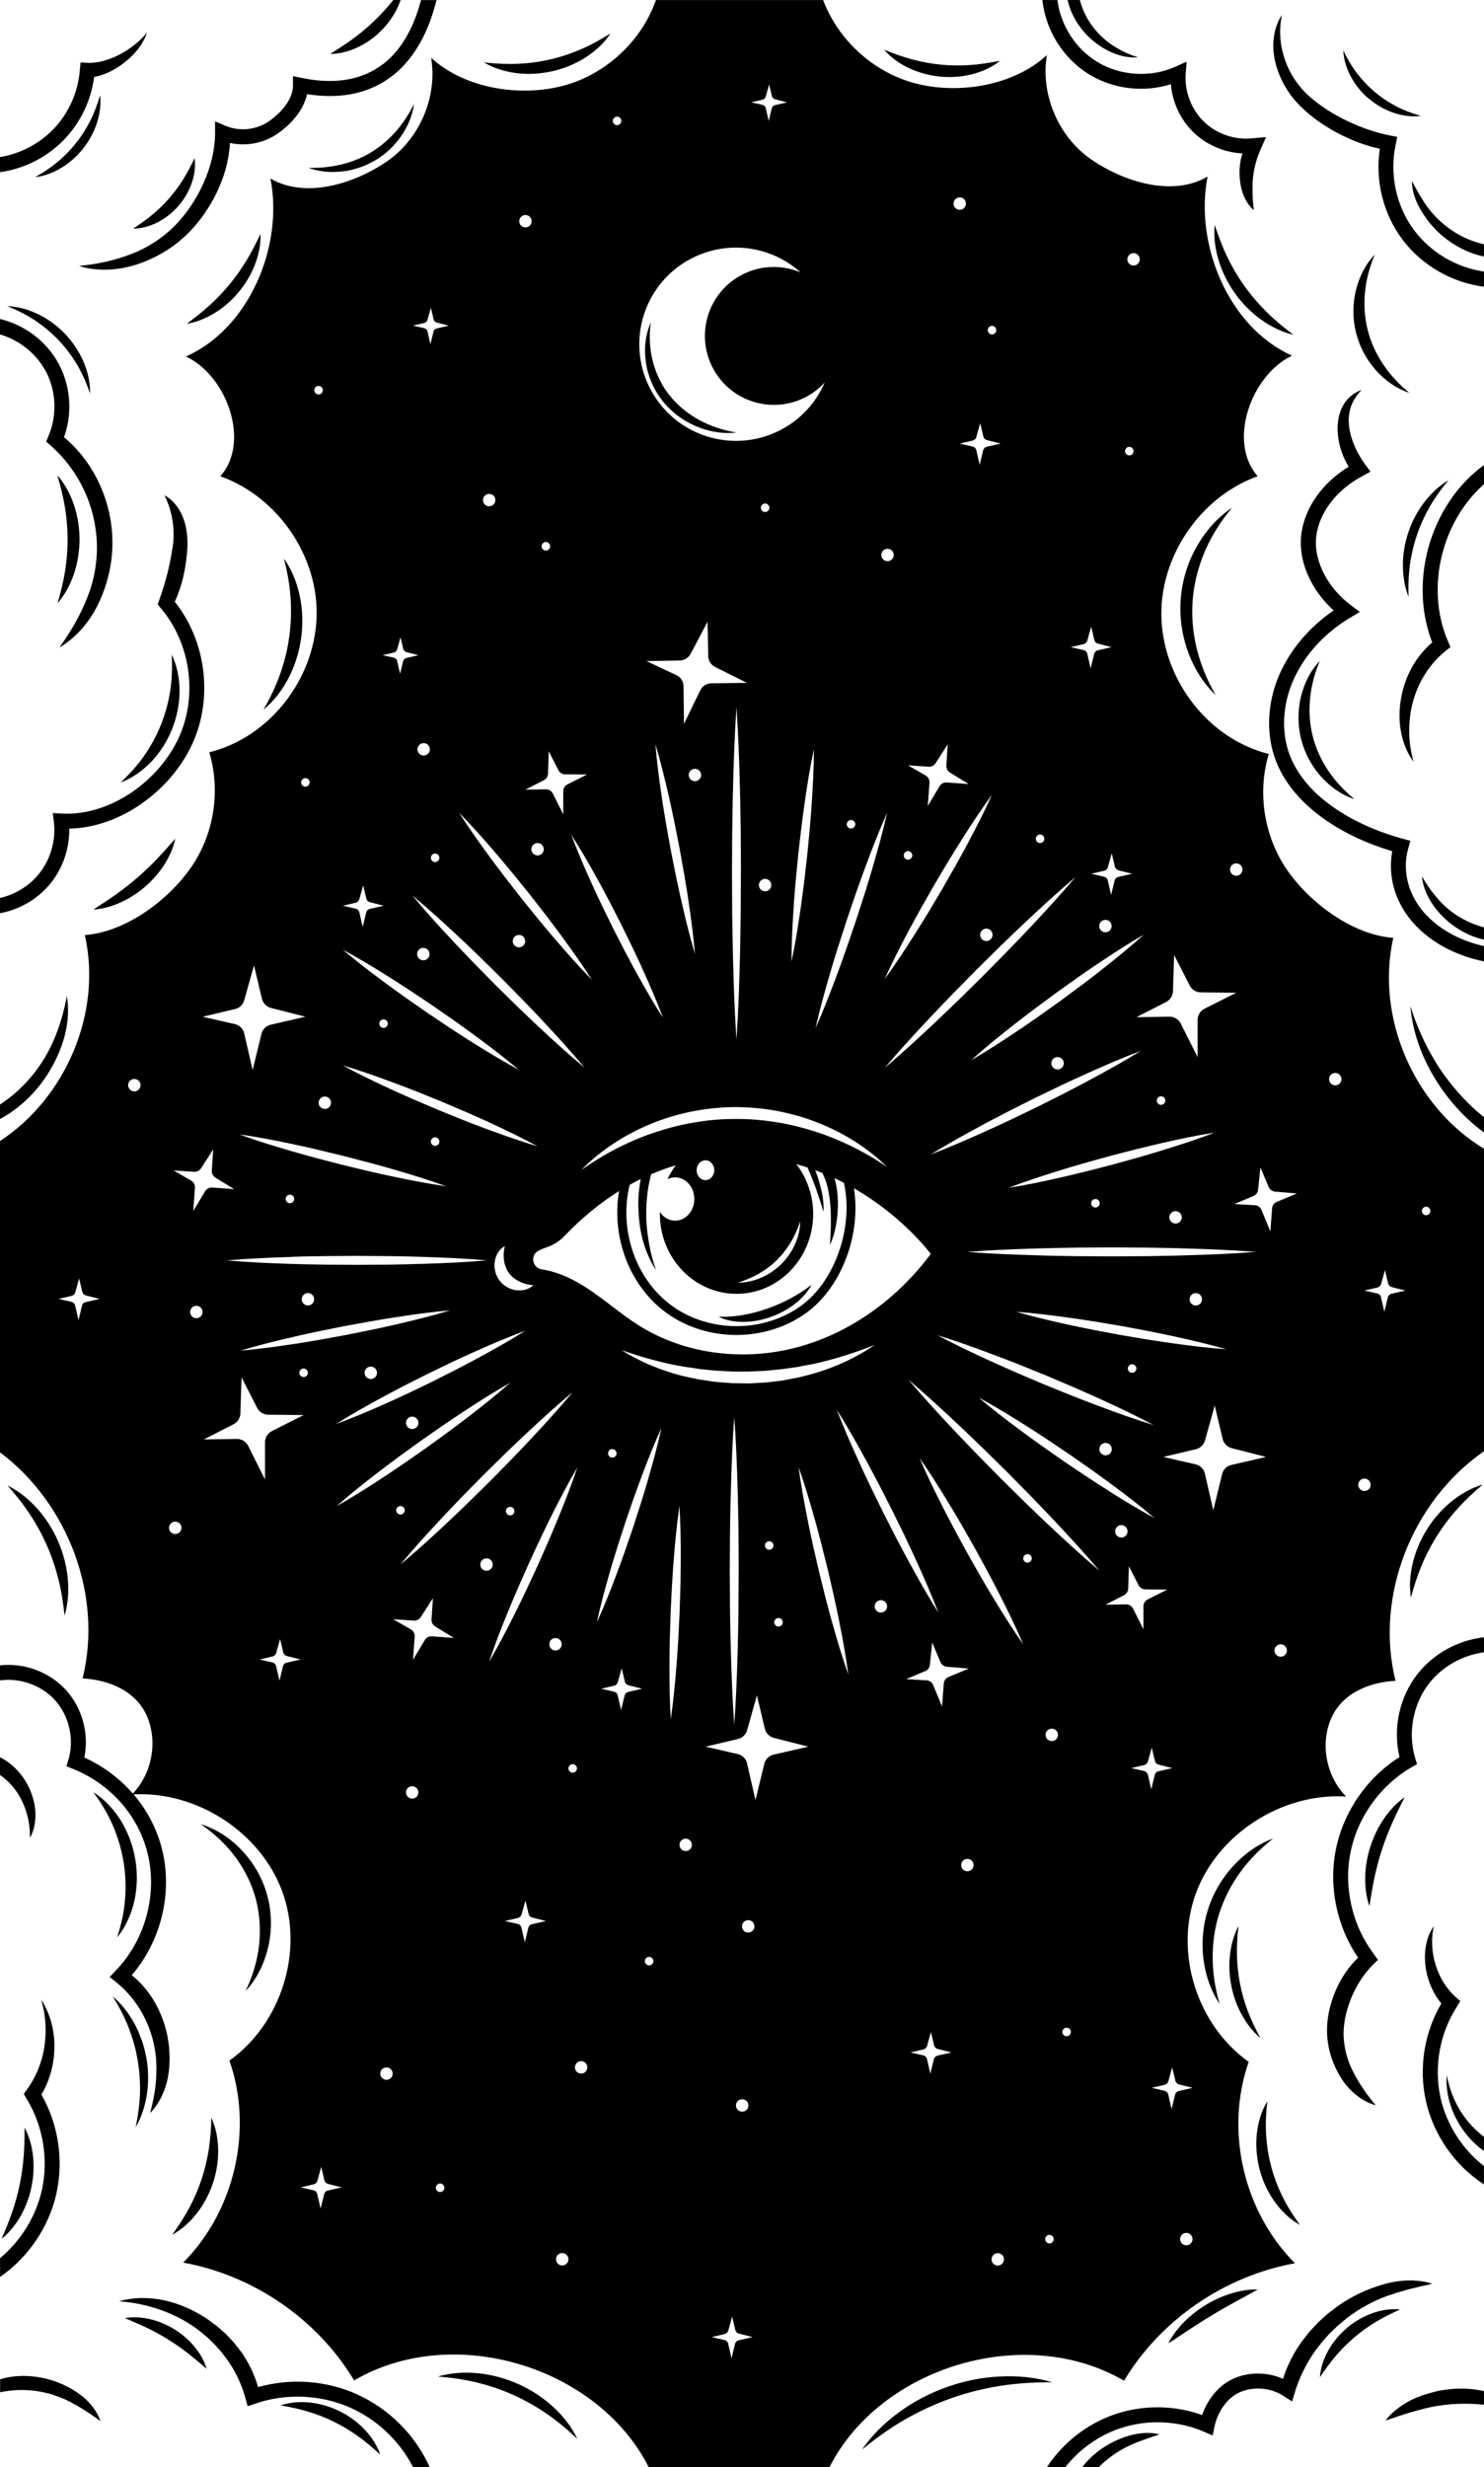 <?xml version="1.0" encoding="UTF-8"?>
<svg id="Layer_2" data-name="Layer 2" xmlns="http://www.w3.org/2000/svg" viewBox="0 0 268 445.43">
  <defs>
    <style>
      .cls-1, .cls-2 {
        stroke-width: 0px;
      }

      .cls-2 {
        fill: none;
      }
    </style>
  </defs>
  <g id="Layer_1-2" data-name="Layer 1">
    <g>
      <path class="cls-1" d="m139.17,237.78c1.52-.53,2.96-1.29,4.24-2.26,1.27-.97,2.42-2.15,3.16-3.56-1.25.97-2.52,1.78-3.85,2.49-1.32.71-2.69,1.3-4.09,1.8-1.4.49-2.84.89-4.31,1.15-1.47.27-2.97.39-4.55.34,1.42.71,3.07.95,4.67.93,1.61-.04,3.21-.35,4.73-.88Z"/>
      <path class="cls-2" d="m145.76,154.49l.46-4.79c.12-1.6.28-3.2.37-4.8.22-3.2.38-6.42.38-9.64-.67,3.16-1.18,6.33-1.64,9.51-.24,1.59-.43,3.18-.64,4.78l-.55,4.78-.46,4.79c-.12,1.6-.28,3.2-.37,4.8-.22,3.21-.38,6.42-.38,9.64.67-3.16,1.18-6.33,1.63-9.51.24-1.59.43-3.18.64-4.77l.55-4.78Z"/>
      <path class="cls-2" d="m128.98,211.26c0-.99-.71-1.79-1.59-1.79s-1.59.8-1.59,1.79.71,1.79,1.59,1.79,1.59-.8,1.59-1.79Z"/>
      <path class="cls-2" d="m115.7,212.87c-.68.33-1.34.69-2,1.06-1.99,8.19,1.1,17.16,7.75,21.91,6.78,4.85,16.58,4.78,23.29-.14,6.15-4.51,9.44-14.33,7.65-22.15-.56-.29-1.12-.57-1.71-.84.15.47.26.95.35,1.42.23,1.22.3,2.45.28,3.66-.03,1.21-.14,2.42-.38,3.6-.23,1.18-.57,2.34-1.07,3.43.1-1.19.16-2.36.18-3.53.02-1.16.01-2.32-.08-3.47-.09-1.15-.24-2.28-.49-3.37-.23-.96-.54-1.88-.98-2.68-.42-.17-.85-.33-1.28-.49.39.99.71,2.01.97,3.04.18.73.35,1.46.44,2.21.09.75.14,1.5.07,2.25-.2-.72-.41-1.43-.65-2.12-.23-.7-.46-1.39-.7-2.08-.47-1.28-.97-2.55-1.51-3.78-.66-.22-1.33-.42-2.02-.61,0,0,0,0,0,0,1.89,2.46,3.03,5.59,3.03,8.99,0,7.96-6.2,14.42-13.84,14.42s-13.84-6.46-13.84-14.42c0-.12,0-.23,0-.35.63.95,1.63,1.56,2.76,1.56,1.91,0,3.46-1.75,3.46-3.91s-1.55-3.91-3.46-3.91c-.5,0-.97.12-1.39.33.41-.89.91-1.73,1.49-2.5-1.51.45-2.99,1-4.44,1.62-.27,1.03-.48,2.07-.63,3.13-.2,1.56-.3,3.14-.25,4.73.05,1.58.24,3.17.52,4.74.28,1.57.7,3.13,1.23,4.67-.91-1.36-1.59-2.88-2.1-4.46-.51-1.58-.81-3.22-.97-4.87-.16-1.65-.18-3.33,0-5,.07-.7.18-1.39.31-2.08Z"/>
      <path class="cls-2" d="m138.94,91.67c0-.43-.35-.77-.77-.77s-.77.35-.77.77.35.77.77.77.77-.35.77-.77Z"/>
      <path class="cls-2" d="m137.05,159.79c0,.62.5,1.12,1.12,1.12s1.12-.5,1.12-1.12-.5-1.12-1.12-1.12-1.12.5-1.12,1.12Z"/>
      <path class="cls-2" d="m143.55,224.68c.6-1.32.95-2.74.96-4.17-.45,1.34-1.01,2.61-1.71,3.78-.7,1.16-1.53,2.25-2.49,3.18-.95.95-2.04,1.76-3.22,2.44-1.18.68-2.45,1.22-3.8,1.65,1.42.01,2.85-.32,4.18-.9,1.33-.57,2.55-1.41,3.6-2.42,1.03-1.03,1.89-2.24,2.48-3.56Z"/>
      <path class="cls-2" d="m177.01,168.76c0,.62.5,1.12,1.12,1.12s1.12-.5,1.12-1.12-.5-1.12-1.12-1.12-1.12.5-1.12,1.12Z"/>
      <path class="cls-2" d="m179.14,60.37c.43,0,.77-.35.77-.77s-.35-.77-.77-.77-.77.35-.77.77.35.77.77.77Z"/>
      <path class="cls-2" d="m171.21,155.56l-2.46,4.14-2.38,4.18c-.77,1.41-1.56,2.8-2.31,4.23-1.51,2.83-2.98,5.7-4.3,8.64,1.91-2.61,3.67-5.29,5.39-8.01.87-1.35,1.69-2.73,2.54-4.09l2.46-4.14,2.39-4.18c.77-1.41,1.56-2.8,2.31-4.23,1.51-2.83,2.98-5.7,4.3-8.64-1.91,2.6-3.67,5.29-5.39,8-.87,1.35-1.69,2.73-2.54,4.09Z"/>
      <path class="cls-2" d="m70.04,184.81c0-.43-.35-.77-.77-.77s-.77.35-.77.77.35.77.77.77.77-.35.77-.77Z"/>
      <path class="cls-2" d="m78.57,205.33c-.43,0-.77.35-.77.77s.35.77.77.77.77-.35.77-.77-.35-.77-.77-.77Z"/>
      <path class="cls-2" d="m88.52,202.73c-1.44-.68-2.9-1.3-4.35-1.95l-4.38-1.87-4.42-1.79c-1.48-.57-2.96-1.16-4.45-1.7-2.98-1.11-5.98-2.17-9.04-3.07,2.8,1.53,5.67,2.91,8.56,4.24,1.44.68,2.9,1.3,4.35,1.95l4.38,1.87,4.42,1.79c1.48.57,2.96,1.16,4.45,1.7,2.98,1.11,5.98,2.17,9.04,3.07-2.8-1.53-5.67-2.91-8.56-4.24Z"/>
      <path class="cls-2" d="m104.96,211.26c4.09-2.9,8.51-5.19,13.16-6.77,2.33-.77,4.69-1.41,7.1-1.8,2.4-.42,4.84-.66,7.27-.66,2.43-.04,4.87.14,7.28.52,2.42.35,4.8.94,7.14,1.66,4.68,1.48,9.14,3.68,13.29,6.49-3.58-3.52-7.99-6.25-12.73-8.08-2.37-.94-4.85-1.6-7.36-2.08-2.52-.45-5.08-.67-7.64-.66-2.56.05-5.12.31-7.63.82-2.5.53-4.96,1.25-7.31,2.23-4.71,1.93-9.06,4.75-12.57,8.34Z"/>
      <path class="cls-2" d="m93.65,231.32c-.73-.38-1.32-.89-1.75-1.46-.42-.58-.72-1.3-.86-2.11-.14-.82-.14-1.7.12-2.75-.98.49-1.63,1.57-1.81,2.71-.19,1.14.07,2.42.8,3.43.73,1.01,1.87,1.65,3.01,1.82,1.14.17,2.37-.11,3.13-.9-1.07-.08-1.91-.35-2.65-.73Z"/>
      <path class="cls-2" d="m175.63,80.6c.33.07.58.33.67.65l.61,2.65.62-2.56c.07-.35.33-.62.68-.7l2.49-.57-2.48-.63c-.32-.08-.57-.34-.65-.66l-.57-2.4-.7,2.51c-.09.31-.34.56-.66.63l-2.34.55,2.31.53Z"/>
      <path class="cls-2" d="m129.13,120.41c-.75-.37-1.23-1.13-1.24-1.97l-.12-6.19-3.06,5.79c-.38.73-1.13,1.19-1.95,1.2l-6.03.11,5.4,2.53c.76.36,1.26,1.11,1.3,1.95l.08,6.84,2.9-5.95c.35-.82,1.15-1.35,2.04-1.36l6.42-.08-5.74-2.87Z"/>
      <path class="cls-2" d="m125.49,138.8c-.62,0-1.12.5-1.12,1.12s.5,1.12,1.12,1.12,1.12-.5,1.12-1.12-.5-1.12-1.12-1.12Z"/>
      <path class="cls-2" d="m120.27,148.7l.85,4.74.94,4.72c.34,1.57.65,3.14,1.03,4.71.71,3.13,1.48,6.25,2.4,9.35-.27-3.22-.69-6.4-1.17-9.58-.22-1.59-.51-3.17-.76-4.76l-.85-4.74-.93-4.72c-.34-1.57-.65-3.14-1.02-4.71-.71-3.13-1.48-6.25-2.41-9.35.26,3.22.69,6.4,1.16,9.58.22,1.59.51,3.17.76,4.76Z"/>
      <path class="cls-2" d="m132.98,127.68c-.34,5-.51,10-.63,15-.08,2.5-.09,5-.14,7.5l-.04,7.5.04,7.5c.04,2.5.06,5,.14,7.5.12,5,.29,10,.63,15,.34-5,.51-10,.63-15,.07-2.5.09-5,.13-7.5l.04-7.5-.04-7.5c-.05-2.5-.06-5-.14-7.5-.12-5-.29-10-.63-15Z"/>
      <path class="cls-2" d="m95.96,153.29c0,.62.5,1.12,1.12,1.12s1.12-.5,1.12-1.12-.5-1.12-1.12-1.12-1.12.5-1.12,1.12Z"/>
      <path class="cls-2" d="m88.33,91.37c.62,0,1.12-.5,1.12-1.12s-.5-1.12-1.12-1.12-1.12.5-1.12,1.12.5,1.12,1.12,1.12Z"/>
      <path class="cls-2" d="m98.58,99.37c.43,0,.77-.35.77-.77s-.35-.77-.77-.77-.77.35-.77.77.35.77.77.77Z"/>
      <path class="cls-2" d="m98.96,139.64c-.02.51-.31.96-.76,1.19l-3.32,1.7,3.68-.06c.52,0,1,.27,1.25.73l1.9,3.78v-4.09c-.03-.55.27-1.06.76-1.31l3.54-1.78-3.96-.04c-.52,0-.99-.3-1.22-.76l-1.74-3.41-.13,4.04Z"/>
      <circle class="cls-2" cx="66.96" cy="247.86" r="1.12"/>
      <path class="cls-2" d="m94.89,41.02c.62,0,1.12-.5,1.12-1.12s-.5-1.12-1.12-1.12-1.12.5-1.12,1.12.5,1.12,1.12,1.12Z"/>
      <path class="cls-2" d="m75.32,172.22c0,.62.5,1.12,1.12,1.12s1.12-.5,1.12-1.12-.5-1.12-1.12-1.12-1.12.5-1.12,1.12Z"/>
      <path class="cls-2" d="m91.29,158.49l2.96,3.8,3.03,3.74c1.03,1.23,2.05,2.47,3.1,3.68,2.09,2.44,4.23,4.84,6.49,7.15-1.74-2.72-3.6-5.34-5.5-7.93-.94-1.3-1.93-2.57-2.89-3.85l-2.96-3.8-3.03-3.74c-1.03-1.23-2.04-2.48-3.1-3.68-2.09-2.44-4.23-4.84-6.49-7.14,1.73,2.72,3.59,5.35,5.5,7.93.94,1.3,1.93,2.57,2.89,3.85Z"/>
      <path class="cls-2" d="m81.78,169.85c1.24,1.35,2.53,2.66,3.79,3.98l3.86,3.92,3.92,3.86c1.33,1.27,2.64,2.55,3.99,3.79,2.68,2.51,5.39,4.98,8.22,7.33-2.36-2.83-4.82-5.55-7.33-8.22-1.24-1.35-2.53-2.66-3.79-3.99l-3.86-3.92-3.92-3.86c-1.33-1.26-2.64-2.55-3.99-3.79-2.68-2.51-5.39-4.98-8.23-7.33,2.35,2.83,4.82,5.55,7.33,8.23Z"/>
      <path class="cls-2" d="m92.59,169.88c0,.62.5,1.12,1.12,1.12s1.12-.5,1.12-1.12-.5-1.12-1.12-1.12-1.12.5-1.12,1.12Z"/>
      <circle class="cls-2" cx="160.27" cy="100.17" r="1.12"/>
      <path class="cls-2" d="m106.74,159.22c.62,1.41,1.3,2.79,1.95,4.19l2.03,4.15,2.11,4.11c.73,1.36,1.43,2.72,2.19,4.07,1.49,2.7,3.02,5.37,4.7,7.97-1.08-2.9-2.3-5.73-3.57-8.54-.62-1.41-1.3-2.79-1.95-4.19l-2.03-4.15-2.11-4.11c-.73-1.36-1.43-2.73-2.19-4.07-1.49-2.7-3.02-5.37-4.7-7.97,1.08,2.9,2.3,5.73,3.57,8.54Z"/>
      <circle class="cls-2" cx="163.98" cy="154.41" r=".77"/>
      <path class="cls-2" d="m167.86,141.27l-.31,4.22,2.1-3.51c.26-.48.78-.77,1.33-.73l3.96.29-3.38-2.07c-.44-.27-.7-.76-.66-1.28l.25-3.82-2.19,3.4c-.27.43-.76.67-1.26.64l-3.72-.25,3.19,1.84c.45.26.72.75.69,1.27Z"/>
      <path class="cls-2" d="m153.69,149.56c.43,0,.77-.35.77-.77s-.35-.77-.77-.77-.77.35-.77.77.35.77.77.77Z"/>
      <circle class="cls-2" cx="173.31" cy="36.74" r="1.12"/>
      <path class="cls-2" d="m111.44,22.57c.43,0,.77-.35.77-.77s-.35-.77-.77-.77-.77.35-.77.77.35.77.77.77Z"/>
      <path class="cls-2" d="m138.28,19.47l.53,2.33.55-2.24c.06-.3.29-.54.59-.61l2.18-.5-2.17-.56c-.28-.07-.5-.3-.57-.58l-.5-2.1-.61,2.2c-.08.28-.3.49-.58.55l-2.05.48,2.03.46c.29.07.51.29.59.57Z"/>
      <path class="cls-2" d="m151.11,176.07c.61-1.6,1.16-3.21,1.74-4.82l1.66-4.85,1.58-4.87c.5-1.63,1.02-3.26,1.49-4.9.96-3.28,1.87-6.57,2.63-9.92-1.4,3.13-2.64,6.32-3.83,9.52-.61,1.6-1.16,3.21-1.74,4.82l-1.66,4.85-1.57,4.87c-.5,1.63-1.02,3.26-1.49,4.9-.96,3.28-1.87,6.57-2.63,9.92,1.4-3.13,2.64-6.32,3.83-9.52Z"/>
      <path class="cls-2" d="m172.15,179.36c-1.41,1.47-2.83,2.92-4.22,4.41-2.79,2.96-5.54,5.96-8.18,9.07,3.11-2.64,6.11-5.39,9.07-8.18,1.49-1.39,2.94-2.81,4.41-4.22l4.35-4.28,4.28-4.34c1.41-1.47,2.83-2.92,4.22-4.41,2.79-2.96,5.54-5.96,8.18-9.08-3.11,2.64-6.12,5.39-9.08,8.18-1.49,1.38-2.94,2.81-4.41,4.22l-4.34,4.28-4.28,4.35Z"/>
      <path class="cls-2" d="m193.99,250.49l-4.86-2.07-4.9-1.99c-1.64-.64-3.28-1.3-4.93-1.9-3.3-1.24-6.62-2.43-10-3.47,3.12,1.66,6.31,3.18,9.52,4.64,1.6.75,3.22,1.44,4.83,2.15l4.86,2.07,4.9,1.99c1.64.63,3.28,1.3,4.93,1.9,3.3,1.24,6.62,2.43,10,3.47-3.12-1.66-6.31-3.18-9.52-4.64-1.6-.75-3.22-1.44-4.83-2.15Z"/>
      <path class="cls-2" d="m205.23,247.09c0-.43-.35-.77-.77-.77s-.77.35-.77.77.35.77.77.77.77-.35.77-.77Z"/>
      <path class="cls-2" d="m192.12,191.97c0-.62-.5-1.12-1.12-1.12s-1.12.5-1.12,1.12.5,1.12,1.12,1.12,1.12-.5,1.12-1.12Z"/>
      <path class="cls-2" d="m181.99,200.71c-1.56.82-3.13,1.61-4.68,2.46-3.11,1.66-6.19,3.38-9.2,5.24,3.31-1.26,6.55-2.66,9.76-4.11,1.61-.71,3.2-1.48,4.8-2.21l4.76-2.3,4.72-2.37c1.56-.82,3.13-1.61,4.68-2.46,3.11-1.66,6.19-3.38,9.2-5.24-3.31,1.25-6.55,2.65-9.76,4.1-1.61.71-3.2,1.48-4.8,2.21l-4.76,2.3-4.72,2.38Z"/>
      <circle class="cls-2" cx="55.61" cy="234.58" r="1.12"/>
      <circle class="cls-2" cx="215.96" cy="234.58" r="1.12"/>
      <path class="cls-2" d="m198.54,261.63c0,.62.5,1.12,1.12,1.12s1.12-.5,1.12-1.12-.5-1.12-1.12-1.12-1.12.5-1.12,1.12Z"/>
      <path class="cls-2" d="m213.8,225.39c-2.17-.08-4.35-.09-6.52-.14l-6.52-.04-6.52.04c-2.17.04-4.35.06-6.52.14-4.35.12-8.69.29-13.04.63,4.35.34,8.69.51,13.04.63,2.17.07,4.35.09,6.52.14l6.52.04,6.52-.04c2.17-.05,4.35-.06,6.52-.14,4.35-.12,8.69-.3,13.04-.63-4.34-.34-8.69-.51-13.04-.63Z"/>
      <path class="cls-2" d="m221.47,243.61c-3.1-.9-6.23-1.63-9.37-2.31-1.57-.36-3.14-.65-4.72-.98l-4.73-.89-4.75-.8c-1.59-.24-3.17-.5-4.76-.71-3.18-.45-6.37-.84-9.59-1.07,3.1.89,6.23,1.63,9.37,2.31,1.57.36,3.14.65,4.72.98l4.73.89,4.75.8c1.59.24,3.17.51,4.76.71,3.18.45,6.37.84,9.59,1.07Z"/>
      <path class="cls-2" d="m14.84,233.22l-.57-2.4-.7,2.51c-.09.31-.34.56-.66.63l-2.34.55,2.31.53c.33.07.58.33.67.65l.61,2.65.62-2.56c.07-.35.33-.62.68-.7l2.49-.57-2.48-.63c-.32-.08-.57-.34-.65-.66Z"/>
      <path class="cls-2" d="m200.92,268.11c-1.28-.97-2.6-1.89-3.9-2.83l-3.95-2.76-4-2.69c-1.35-.87-2.68-1.76-4.05-2.61-2.71-1.72-5.46-3.39-8.3-4.93,2.46,2.09,5.01,4.05,7.59,5.96,1.28.97,2.6,1.89,3.9,2.83l3.95,2.76,4,2.69c1.35.87,2.68,1.77,4.05,2.61,2.71,1.72,5.46,3.39,8.3,4.92-2.46-2.09-5.01-4.05-7.59-5.97Z"/>
      <path class="cls-2" d="m223.26,158.11c.62,0,1.12-.5,1.12-1.12s-.5-1.12-1.12-1.12-1.12.5-1.12,1.12.5,1.12,1.12,1.12Z"/>
      <path class="cls-2" d="m211.19,183.54c.84-.01,1.62.45,2.02,1.19l3.07,6.12v-6.62c-.04-.89.44-1.72,1.23-2.12l5.74-2.89-6.42-.07c-.84,0-1.6-.48-1.98-1.23l-2.82-5.51-.21,6.54c-.03.82-.5,1.56-1.23,1.93l-5.37,2.74,5.96-.09Z"/>
      <path class="cls-2" d="m198.62,217.25c0-.43-.35-.77-.77-.77s-.77.35-.77.77.35.77.77.77.77-.35.77-.77Z"/>
      <circle class="cls-2" cx="24.26" cy="195.92" r="1.12"/>
      <path class="cls-2" d="m201.39,276.47c0,.62.5,1.12,1.12,1.12s1.12-.5,1.12-1.12-.5-1.12-1.12-1.12-1.12.5-1.12,1.12Z"/>
      <circle class="cls-2" cx="110.59" cy="262.41" r=".77"/>
      <path class="cls-2" d="m82.41,247.29c1.4-.74,2.82-1.46,4.21-2.23,2.8-1.51,5.57-3.07,8.27-4.78-3,1.1-5.92,2.35-8.83,3.65-1.46.63-2.89,1.32-4.33,1.98l-4.29,2.07-4.25,2.14c-1.4.74-2.82,1.46-4.21,2.23-2.8,1.51-5.57,3.07-8.27,4.78,3-1.1,5.92-2.35,8.83-3.64,1.46-.63,2.89-1.32,4.33-1.98l4.29-2.07,4.25-2.15Z"/>
      <path class="cls-2" d="m144.14,243.22c9.59-2.61,18.04-8.83,23.97-16.81,0,0-4.92-6.72-13.88-11.86,1.33,8.22-2.15,17.77-8.53,22.45-3.67,2.69-8.19,4.04-12.71,4.04-4.43,0-8.85-1.29-12.48-3.89-6.77-4.84-10.13-13.71-8.69-22.1-3.54,2.22-6.84,4.96-9.86,8.11-.93.97-2.07,1.69-3.34,2.1-.47.15-.95.36-1.4.6-1.51.83-1.04,3.09.66,3.34,2.88.42,5.65,1.74,8.1,3.35,3.26,2.12,6.15,4.74,9.45,6.8,8.42,5.28,19.13,6.48,28.72,3.88Z"/>
      <path class="cls-2" d="m73.33,256.9c0,.62.5,1.12,1.12,1.12s1.12-.5,1.12-1.12-.5-1.12-1.12-1.12-1.12.5-1.12,1.12Z"/>
      <path class="cls-2" d="m52.71,228.19c1.96.08,3.92.09,5.88.13l5.88.04,5.88-.04c1.96-.04,3.92-.06,5.88-.14,3.92-.12,7.83-.29,11.75-.63-3.92-.34-7.83-.51-11.75-.63-1.96-.07-3.92-.09-5.88-.14l-5.88-.04-5.88.04c-1.96.04-3.92.06-5.88.13-3.92.12-7.83.3-11.75.63,3.92.34,7.83.51,11.75.63Z"/>
      <path class="cls-2" d="m53.14,216.47c0-.43-.35-.77-.77-.77s-.77.35-.77.77.35.77.77.77.77-.35.77-.77Z"/>
      <path class="cls-2" d="m77.62,135.25c0-.62-.5-1.12-1.12-1.12s-1.12.5-1.12,1.12.5,1.12,1.12,1.12,1.12-.5,1.12-1.12Z"/>
      <path class="cls-2" d="m62.53,241.02l4.72-.95c1.57-.35,3.14-.67,4.7-1.04,3.13-.72,6.25-1.5,9.34-2.44-3.22.28-6.4.71-9.58,1.2-1.59.23-3.17.52-4.75.78l-4.74.86-4.72.95c-1.57.35-3.14.66-4.7,1.04-3.13.72-6.25,1.5-9.34,2.44,3.22-.27,6.4-.71,9.58-1.2,1.59-.23,3.17-.52,4.75-.78l4.74-.87Z"/>
      <path class="cls-2" d="m54.06,247.86c0,.43.35.77.77.77s.77-.35.77-.77-.35-.77-.77-.77-.77.35-.77.77Z"/>
      <circle class="cls-2" cx="212.31" cy="219.79" r="1.12"/>
      <path class="cls-2" d="m194.44,176.63l-3.92,2.8-3.87,2.87c-1.27.98-2.56,1.94-3.82,2.94-2.53,1.98-5.02,4.01-7.42,6.17,2.79-1.62,5.49-3.36,8.16-5.15,1.34-.88,2.65-1.81,3.97-2.72l3.92-2.79,3.87-2.87c1.27-.98,2.56-1.94,3.82-2.94,2.53-1.98,5.02-4.01,7.42-6.17-2.8,1.61-5.5,3.36-8.16,5.15-1.34.88-2.65,1.81-3.97,2.72Z"/>
      <path class="cls-2" d="m200.76,167.2c0-.62-.5-1.12-1.12-1.12s-1.12.5-1.12,1.12.5,1.12,1.12,1.12,1.12-.5,1.12-1.12Z"/>
      <path class="cls-2" d="m210.47,198.71c0-.43-.35-.77-.77-.77s-.77.35-.77.77.35.77.77.77.77-.35.77-.77Z"/>
      <path class="cls-2" d="m205.21,207.48l-4.66,1.2-4.64,1.29c-1.54.46-3.09.89-4.62,1.38-3.07.95-6.13,1.95-9.14,3.1,3.19-.51,6.33-1.17,9.47-1.88,1.57-.34,3.12-.74,4.69-1.12l4.66-1.2,4.64-1.29c1.54-.46,3.09-.89,4.62-1.38,3.07-.95,6.13-1.95,9.14-3.1-3.19.5-6.33,1.16-9.47,1.88-1.57.34-3.12.74-4.69,1.12Z"/>
      <path class="cls-2" d="m196.36,118.02l.61,2.65.63-2.56c.07-.35.33-.62.68-.7l2.49-.57-2.48-.63c-.32-.08-.57-.34-.65-.66l-.57-2.4-.7,2.51c-.09.31-.34.56-.66.63l-2.34.55,2.31.53c.33.07.58.33.67.65Z"/>
      <path class="cls-2" d="m204.72,47.94c.62,0,1.12-.5,1.12-1.12s-.5-1.12-1.12-1.12-1.12.5-1.12,1.12.5,1.12,1.12,1.12Z"/>
      <path class="cls-2" d="m187.84,152.22c.43,0,.77-.35.77-.77s-.35-.77-.77-.77-.77.35-.77.77.35.77.77.77Z"/>
      <path class="cls-2" d="m200.06,156.58c-.09.31-.34.56-.66.63l-2.34.55,2.31.53c.33.07.58.33.67.65l.61,2.65.62-2.56c.07-.35.33-.62.68-.7l2.49-.57-2.48-.63c-.32-.08-.57-.34-.65-.66l-.57-2.4-.7,2.51Z"/>
      <path class="cls-2" d="m203.95,82.23c.43,0,.77-.35.77-.77s-.35-.77-.77-.77-.77.35-.77.77.35.77.77.77Z"/>
      <path class="cls-2" d="m141.6,77.25c3.41-1.96,5.91-4.89,7.35-8.24-.85.93-1.85,1.74-3,2.4-5.96,3.42-13.57,1.36-16.99-4.61-3.42-5.96-1.36-13.57,4.6-16.99,3.5-2.01,7.57-2.13,11.03-.67-5.45-4.91-13.64-6.01-20.35-2.16-8.36,4.79-11.25,15.46-6.45,23.82s15.46,11.25,23.82,6.46Z"/>
      <path class="cls-2" d="m150.56,288.08l-1.08-4.69-1.17-4.67c-.42-1.55-.81-3.11-1.25-4.65-.87-3.09-1.78-6.17-2.86-9.22.42,3.2,1,6.36,1.63,9.51.3,1.58.66,3.14.99,4.71l1.08,4.69,1.16,4.67c.42,1.55.81,3.11,1.25,4.65.86,3.09,1.78,6.17,2.86,9.22-.42-3.2-1-6.36-1.63-9.51-.3-1.58-.66-3.14-.99-4.71Z"/>
      <path class="cls-2" d="m169.45,291.11c-1.23-3.2-2.6-6.34-4.02-9.44-.7-1.56-1.45-3.09-2.17-4.64l-2.26-4.6-2.33-4.56c-.8-1.51-1.58-3.03-2.42-4.52-1.64-3-3.32-5.97-5.15-8.88,1.23,3.2,2.6,6.33,4.03,9.44.7,1.56,1.45,3.09,2.17,4.64l2.25,4.6,2.33,4.56c.81,1.51,1.58,3.03,2.42,4.52,1.64,3,3.32,5.97,5.15,8.88Z"/>
      <path class="cls-2" d="m168.52,304.17l1.62,3.91.3-4.08c.01-.55.35-1.04.86-1.25l3.67-1.52-3.95-.33c-.52-.04-.96-.37-1.17-.84l-1.49-3.52-.42,4.02c-.05.5-.38.94-.84,1.14l-3.43,1.45,3.68.21c.52.03.98.35,1.19.82Z"/>
      <circle class="cls-2" cx="159.07" cy="289.99" r="1.12"/>
      <path class="cls-2" d="m168.68,369.22l-.57-2.4-.7,2.51c-.09.31-.34.56-.66.63l-2.34.55,2.31.53c.33.07.58.33.67.65l.61,2.65.63-2.56c.07-.35.33-.62.68-.7l2.49-.57-2.48-.63c-.32-.08-.57-.34-.65-.66Z"/>
      <path class="cls-2" d="m174.69,335.57c-.62,0-1.12.5-1.12,1.12s.5,1.12,1.12,1.12,1.12-.5,1.12-1.12-.5-1.12-1.12-1.12Z"/>
      <path class="cls-2" d="m178.43,283.85l-2.31-4.23-2.38-4.19c-.82-1.38-1.61-2.78-2.46-4.14-1.67-2.75-3.38-5.47-5.23-8.11,1.27,2.97,2.68,5.86,4.13,8.72.72,1.44,1.48,2.85,2.22,4.27l2.3,4.23,2.38,4.19c.82,1.38,1.61,2.78,2.46,4.14,1.67,2.75,3.38,5.47,5.24,8.11-1.27-2.97-2.67-5.86-4.13-8.72-.71-1.44-1.48-2.85-2.22-4.27Z"/>
      <path class="cls-2" d="m180.18,406.76c-.62,0-1.12.5-1.12,1.12s.5,1.12,1.12,1.12,1.12-.5,1.12-1.12-.5-1.12-1.12-1.12Z"/>
      <path class="cls-2" d="m132.77,420.62l-.57-2.4-.7,2.51c-.09.31-.34.56-.66.63l-2.34.55,2.31.53c.33.07.58.33.67.65l.61,2.65.62-2.56c.07-.35.33-.62.68-.7l2.49-.57-2.48-.63c-.32-.08-.57-.34-.65-.66Z"/>
      <path class="cls-2" d="m138.12,279.01c0,.43.35.77.77.77s.77-.35.77-.77-.35-.77-.77-.77-.77.35-.77.77Z"/>
      <path class="cls-2" d="m123.83,331.95c-.62,0-1.12.5-1.12,1.12s.5,1.12,1.12,1.12,1.12-.5,1.12-1.12-.5-1.12-1.12-1.12Z"/>
      <path class="cls-2" d="m132.22,249.73l3.02.05,3.02-.17c1-.12,2-.22,3-.35l2.97-.57c.98-.24,1.95-.5,2.92-.76,3.85-1.15,7.54-2.83,10.8-5.11-3.69,1.48-7.42,2.66-11.22,3.47-.96.17-1.91.34-2.86.54l-2.88.4c-.97.08-1.93.18-2.89.28l-2.9.12h-2.9c-.97-.05-1.93-.12-2.9-.15l-2.89-.28c-.96-.16-1.92-.29-2.88-.42-3.83-.66-7.61-1.68-11.36-3.01,3.36,2.14,7.11,3.66,11,4.66.98.22,1.96.45,2.95.64l2.99.44c1,.09,2.01.15,3.01.23Z"/>
      <path class="cls-2" d="m132.58,255.78c-.34,4.63-.51,9.26-.63,13.89-.07,2.32-.09,4.63-.14,6.95l-.04,6.95.04,6.95c.05,2.32.06,4.63.14,6.95.12,4.63.29,9.26.63,13.89.34-4.63.51-9.26.63-13.89.08-2.31.09-4.63.13-6.95l.04-6.95-.04-6.95c-.04-2.31-.06-4.63-.14-6.95-.12-4.63-.29-9.26-.63-13.89Z"/>
      <path class="cls-2" d="m185.56,280.55c-.43,0-.77.35-.77.77s.35.77.77.77.77-.35.77-.77-.35-.77-.77-.77Z"/>
      <path class="cls-2" d="m135.11,346.64c-.62,0-1.12.5-1.12,1.12s.5,1.12,1.12,1.12,1.12-.5,1.12-1.12-.5-1.12-1.12-1.12Z"/>
      <path class="cls-2" d="m138.1,312.06l-1.43-6.03-1.76,6.3c-.22.79-.85,1.4-1.65,1.59l-5.87,1.39,5.81,1.33c.82.19,1.47.82,1.68,1.63l1.53,6.67,1.57-6.43c.17-.87.84-1.56,1.7-1.76l6.26-1.44-6.22-1.59c-.81-.21-1.44-.85-1.63-1.66Z"/>
      <path class="cls-2" d="m134.02,381.22c.62,0,1.12-.5,1.12-1.12s-.5-1.12-1.12-1.12-1.12.5-1.12,1.12.5,1.12,1.12,1.12Z"/>
      <path class="cls-2" d="m140.58,292.1c-.43,0-.77.35-.77.77s.35.77.77.77.77-.35.77-.77-.35-.77-.77-.77Z"/>
      <path class="cls-2" d="m250.68,231.67l-.57-2.4-.7,2.51c-.09.31-.34.56-.66.63l-2.34.55,2.31.53c.33.07.58.33.67.65l.61,2.65.62-2.56c.07-.35.33-.62.68-.7l2.49-.57-2.48-.63c-.32-.08-.57-.34-.65-.66Z"/>
      <path class="cls-2" d="m241.15,193.68c-.62,0-1.12.5-1.12,1.12s.5,1.12,1.12,1.12,1.12-.5,1.12-1.12-.5-1.12-1.12-1.12Z"/>
      <path class="cls-2" d="m231.29,296.83c-.62,0-1.12.5-1.12,1.12s.5,1.12,1.12,1.12,1.12-.5,1.12-1.12-.5-1.12-1.12-1.12Z"/>
      <path class="cls-2" d="m229.13,214.26l-1.49-3.52-.42,4.02c-.05.5-.38.94-.84,1.14l-3.43,1.45,3.68.21c.52.03.98.35,1.19.82l1.62,3.91.3-4.08c.01-.55.35-1.04.86-1.25l3.67-1.52-3.95-.33c-.52-.04-.96-.37-1.17-.85Z"/>
      <path class="cls-2" d="m246.42,266.92c-.62,0-1.12.5-1.12,1.12s.5,1.12,1.12,1.12,1.12-.5,1.12-1.12-.5-1.12-1.12-1.12Z"/>
      <path class="cls-2" d="m79.34,154.85c0-.43-.35-.77-.77-.77s-.77.35-.77.77.35.77.77.77.77-.35.77-.77Z"/>
      <path class="cls-2" d="m257.56,217.82c-.43,0-.77.35-.77.77s.35.77.77.77.77-.35.77-.77-.35-.77-.77-.77Z"/>
      <path class="cls-2" d="m189.52,403.45c-.43,0-.77.35-.77.77s.35.77.77.77.77-.35.77-.77-.35-.77-.77-.77Z"/>
      <path class="cls-2" d="m192.62,366.05c-.43,0-.77.35-.77.77s.35.77.77.77.77-.35.77-.77-.35-.77-.77-.77Z"/>
      <path class="cls-2" d="m220.79,259.75l-1.43-6.03-1.76,6.3c-.22.79-.85,1.4-1.65,1.59l-5.87,1.39,5.81,1.33c.82.19,1.47.82,1.68,1.63l1.53,6.67,1.57-6.43c.17-.87.84-1.56,1.7-1.76l6.26-1.44-6.22-1.59c-.81-.21-1.44-.85-1.63-1.66Z"/>
      <path class="cls-2" d="m189.94,312.07c-.62,0-1.12.5-1.12,1.12s.5,1.12,1.12,1.12,1.12-.5,1.12-1.12-.5-1.12-1.12-1.12Z"/>
      <path class="cls-2" d="m204.59,290.35l1.9,3.78v-4.09c-.03-.55.27-1.06.76-1.31l3.54-1.78-3.97-.04c-.52,0-.99-.3-1.22-.76l-1.74-3.41-.13,4.04c-.02.51-.31.96-.76,1.19l-3.32,1.7,3.68-.06c.52,0,1,.27,1.25.73Z"/>
      <path class="cls-2" d="m186.16,270.09l-4.28-4.34-4.35-4.28c-1.47-1.41-2.92-2.83-4.41-4.22-2.96-2.79-5.96-5.54-9.07-8.18,2.64,3.11,5.39,6.11,8.18,9.07,1.39,1.49,2.81,2.94,4.22,4.41l4.28,4.35,4.34,4.28c1.47,1.41,2.92,2.83,4.41,4.22,2.96,2.79,5.96,5.54,9.08,8.18-2.64-3.11-5.39-6.12-8.18-9.08-1.38-1.49-2.81-2.94-4.22-4.41Z"/>
      <path class="cls-2" d="m212.25,375.63l-.57-2.4-.7,2.51c-.09.31-.34.56-.66.63l-2.34.55,2.31.53c.33.07.58.33.67.65l.61,2.65.62-2.56c.07-.35.33-.62.68-.7l2.49-.57-2.48-.63c-.32-.08-.57-.34-.65-.66Z"/>
      <path class="cls-2" d="m209.19,319.76l2.49-.57-2.48-.63c-.32-.08-.57-.34-.65-.66l-.57-2.4-.7,2.51c-.09.31-.34.56-.66.63l-2.34.55,2.31.53c.33.07.58.33.67.65l.61,2.65.62-2.56c.07-.35.33-.62.68-.7Z"/>
      <path class="cls-2" d="m214.25,403.11c-.62,0-1.12.5-1.12,1.12s.5,1.12,1.12,1.12,1.12-.5,1.12-1.12-.5-1.12-1.12-1.12Z"/>
      <path class="cls-2" d="m31.65,274.69c-.62,0-1.12.5-1.12,1.12s.5,1.12,1.12,1.12,1.12-.5,1.12-1.12-.5-1.12-1.12-1.12Z"/>
      <path class="cls-2" d="m47.86,260.45c-.04-.89.44-1.72,1.24-2.12l5.74-2.89-6.42-.07c-.84,0-1.6-.48-1.98-1.23l-2.82-5.51-.21,6.54c-.03.82-.5,1.56-1.23,1.93l-5.37,2.74,5.96-.09c.84-.01,1.62.44,2.02,1.19l3.07,6.12v-6.62Z"/>
      <circle class="cls-2" cx="35.46" cy="236.84" r="1.12"/>
      <path class="cls-2" d="m35.21,214.4l-.31,4.22,2.1-3.51c.26-.48.78-.77,1.33-.73l3.96.29-3.38-2.07c-.44-.27-.7-.76-.66-1.28l.25-3.82-2.19,3.4c-.27.43-.76.67-1.26.64l-3.72-.25,3.19,1.84c.45.26.72.75.69,1.27Z"/>
      <path class="cls-2" d="m58.58,393.59l-.57-2.4-.7,2.51c-.09.31-.34.56-.66.63l-2.34.55,2.31.53c.33.07.58.33.67.65l.61,2.65.63-2.56c.07-.35.33-.62.68-.7l2.49-.57-2.48-.63c-.32-.08-.57-.34-.65-.66Z"/>
      <path class="cls-2" d="m122.88,286.33c.02-1.61.07-3.21.06-4.82.01-3.21-.03-6.43-.24-9.65-.47,3.19-.77,6.39-1.02,9.6-.14,1.6-.22,3.2-.33,4.81l-.24,4.81-.15,4.81c-.02,1.61-.07,3.21-.06,4.82-.01,3.21.03,6.43.24,9.65.47-3.19.78-6.39,1.02-9.6.14-1.6.22-3.2.33-4.81l.24-4.81.15-4.81Z"/>
      <path class="cls-2" d="m51.13,298.28l-.57-2.4-.7,2.51c-.09.31-.34.56-.66.63l-2.34.55,2.31.53c.33.07.58.33.67.65l.61,2.65.62-2.56c.07-.35.33-.62.68-.7l2.49-.57-2.48-.63c-.32-.08-.57-.34-.65-.66Z"/>
      <path class="cls-2" d="m44.08,186.5l1.53,6.67,1.57-6.43c.17-.87.84-1.56,1.7-1.76l6.26-1.44-6.22-1.59c-.81-.21-1.44-.85-1.63-1.66l-1.43-6.03-1.76,6.3c-.22.79-.85,1.4-1.65,1.59l-5.87,1.39,5.81,1.33c.82.19,1.47.82,1.68,1.63Z"/>
      <path class="cls-2" d="m73.38,180.2l3.95,2.75,4,2.68c1.35.87,2.69,1.76,4.05,2.6,2.72,1.71,5.47,3.37,8.31,4.9-2.46-2.09-5.02-4.04-7.6-5.94-1.28-.97-2.6-1.88-3.9-2.82l-3.95-2.75-4-2.68c-1.35-.87-2.69-1.76-4.05-2.6-2.72-1.71-5.47-3.37-8.31-4.9,2.46,2.09,5.02,4.04,7.6,5.95,1.28.97,2.6,1.88,3.9,2.82Z"/>
      <path class="cls-2" d="m71.69,119.29l.53,2.33.55-2.24c.06-.3.29-.54.59-.61l2.18-.5-2.17-.56c-.28-.07-.5-.3-.57-.58l-.5-2.1-.61,2.2c-.08.28-.3.49-.58.55l-2.05.48,2.03.46c.29.07.51.29.59.57Z"/>
      <path class="cls-2" d="m72.31,271.86c-.43,0-.77.35-.77.77s.35.77.77.77.77-.35.77-.77-.35-.77-.77-.77Z"/>
      <path class="cls-2" d="m64.86,164.67l.61,2.65.62-2.56c.07-.35.33-.62.68-.7l2.49-.57-2.48-.63c-.32-.08-.57-.34-.65-.66l-.57-2.4-.7,2.51c-.09.31-.34.56-.66.63l-2.34.55,2.31.53c.33.07.58.33.67.65Z"/>
      <path class="cls-2" d="m77.17,59.79l.53,2.33.55-2.24c.06-.3.29-.54.59-.61l2.18-.5-2.17-.56c-.28-.07-.5-.3-.57-.58l-.5-2.1-.61,2.2c-.08.28-.3.49-.58.55l-2.05.48,2.03.46c.29.07.51.29.59.57Z"/>
      <path class="cls-2" d="m43.2,204.78c3.03,1.11,6.1,2.06,9.19,2.96,1.54.46,3.09.87,4.64,1.3l4.66,1.21,4.68,1.13c1.57.35,3.13.72,4.7,1.04,3.14.67,6.3,1.28,9.49,1.73-3.03-1.11-6.1-2.06-9.19-2.95-1.54-.46-3.09-.87-4.64-1.3l-4.66-1.21-4.68-1.13c-1.57-.35-3.13-.72-4.7-1.04-3.14-.67-6.3-1.28-9.5-1.73Z"/>
      <path class="cls-2" d="m55.14,142.01c.43,0,.77-.35.77-.77s-.35-.77-.77-.77-.77.35-.77.77.35.77.77.77Z"/>
      <path class="cls-2" d="m57.52,199.06c0,.62.5,1.12,1.12,1.12s1.12-.5,1.12-1.12-.5-1.12-1.12-1.12-1.12.5-1.12,1.12Z"/>
      <path class="cls-2" d="m58.3,70.41c0-.43-.35-.77-.77-.77s-.77.35-.77.77.35.77.77.77.77-.35.77-.77Z"/>
      <path class="cls-2" d="m72.96,264.19l3.95-2.75,3.9-2.83c1.28-.97,2.58-1.91,3.85-2.9,2.55-1.96,5.06-3.96,7.49-6.09-2.81,1.59-5.53,3.3-8.21,5.07-1.35.87-2.67,1.78-4,2.68l-3.95,2.75-3.9,2.82c-1.28.97-2.58,1.91-3.85,2.9-2.55,1.96-5.06,3.96-7.48,6.09,2.81-1.58,5.53-3.3,8.22-5.06,1.35-.87,2.67-1.79,4-2.68Z"/>
      <path class="cls-2" d="m104.96,372.11c-.62,0-1.12.5-1.12,1.12s.5,1.12,1.12,1.12,1.12-.5,1.12-1.12-.5-1.12-1.12-1.12Z"/>
      <path class="cls-2" d="m104.2,319.26c0-.43-.35-.77-.77-.77s-.77.35-.77.77.35.77.77.77.77-.35.77-.77Z"/>
      <circle class="cls-2" cx="100.32" cy="296.84" r="1.12"/>
      <path class="cls-2" d="m112.84,303.58l-.57-2.4-.7,2.51c-.09.31-.34.56-.66.63l-2.34.55,2.31.53c.33.07.58.33.67.65l.61,2.65.63-2.56c.07-.35.33-.62.68-.7l2.49-.57-2.48-.63c-.32-.08-.57-.34-.65-.66Z"/>
      <circle class="cls-2" cx="101.53" cy="407.88" r="1.12"/>
      <path class="cls-2" d="m114.34,270.73l-1.5,4.37-1.42,4.4c-.44,1.47-.91,2.94-1.33,4.42-.86,2.96-1.66,5.94-2.31,8.96,1.29-2.81,2.43-5.68,3.51-8.56.56-1.44,1.06-2.89,1.58-4.34l1.5-4.37,1.41-4.4c.44-1.47.91-2.94,1.33-4.42.86-2.96,1.66-5.94,2.32-8.96-1.29,2.82-2.43,5.68-3.51,8.57-.56,1.44-1.06,2.89-1.58,4.34Z"/>
      <path class="cls-2" d="m69.79,373.23c-.62,0-1.12.5-1.12,1.12s.5,1.12,1.12,1.12,1.12-.5,1.12-1.12-.5-1.12-1.12-1.12Z"/>
      <path class="cls-2" d="m117.22,353.27c-.43,0-.77.35-.77.77s.35.77.77.77.77-.35.77-.77-.35-.77-.77-.77Z"/>
      <path class="cls-2" d="m77.93,292.35l.25-3.82-2.19,3.4c-.27.43-.76.67-1.26.64l-3.72-.25,3.19,1.84c.45.26.72.75.69,1.27l-.31,4.22,2.1-3.51c.26-.48.78-.77,1.33-.73l3.96.29-3.38-2.07c-.44-.27-.7-.76-.66-1.28Z"/>
      <path class="cls-2" d="m92.3,263.54c1.27-1.33,2.55-2.64,3.79-3.99,2.51-2.68,4.98-5.39,7.33-8.22-2.83,2.36-5.55,4.82-8.22,7.33-1.35,1.24-2.66,2.53-3.99,3.79l-3.92,3.86-3.86,3.92c-1.26,1.33-2.55,2.64-3.79,3.99-2.51,2.68-4.98,5.39-7.33,8.23,2.83-2.35,5.55-4.82,8.23-7.33,1.35-1.24,2.66-2.53,3.99-3.79l3.92-3.86,3.86-3.92Z"/>
      <circle class="cls-2" cx="79.48" cy="394.96" r=".77"/>
      <circle class="cls-2" cx="74.45" cy="323.58" r="1.12"/>
      <path class="cls-2" d="m104.26,264.91c-1.63,2.78-3.12,5.63-4.56,8.51-.73,1.43-1.41,2.89-2.11,4.33l-2.03,4.37-1.95,4.4c-.62,1.48-1.27,2.95-1.87,4.44-1.22,2.97-2.39,5.97-3.41,9.03,1.63-2.78,3.12-5.63,4.56-8.51.73-1.43,1.41-2.89,2.11-4.33l2.03-4.37,1.95-4.4c.62-1.48,1.27-2.95,1.87-4.44,1.22-2.97,2.39-5.97,3.41-9.03Z"/>
      <path class="cls-2" d="m88.99,282.45c0-.62-.5-1.12-1.12-1.12s-1.12.5-1.12,1.12.5,1.12,1.12,1.12,1.12-.5,1.12-1.12Z"/>
      <path class="cls-2" d="m91.36,272.8c0,.43.35.77.77.77s.77-.35.77-.77-.35-.77-.77-.77-.77.35-.77.77Z"/>
      <path class="cls-2" d="m95.46,345.51l-.57-2.4-.7,2.51c-.09.31-.34.56-.66.63l-2.34.55,2.31.53c.33.07.58.33.67.65l.61,2.65.62-2.56c.07-.35.33-.62.68-.7l2.49-.57-2.48-.63c-.32-.08-.57-.34-.65-.66Z"/>
      <path class="cls-1" d="m69.17,11.56c-1.99,1.54-4.37,2.51-6.9,2.87-2.53.37-5.16.18-7.73-.35l-1.63-.33v1.66c.01,1.21-.51,2.48-1.33,3.6-.82,1.13-1.9,2.12-3.08,2.93-1.12.77-2.44,1.22-3.8,1.36-1.36.13-2.75-.06-3.98-.59l-1.88-.8v2.09c-.01,1.53-.2,3.06-.55,4.58-.36,1.51-.88,2.99-1.51,4.43-1.27,2.86-3.04,5.53-5.22,7.76-2.19,2.2-4.88,3.96-7.84,5.09-.74.29-1.49.55-2.25.77-.38.12-.77.22-1.15.33-.39.1-.78.18-1.17.29-1.57.35-3.19.59-4.87.77,1.61.52,3.33.71,5.04.67.86-.01,1.71-.12,2.57-.25.85-.15,1.69-.35,2.52-.6,3.29-1.04,6.42-2.77,8.98-5.18,1.28-1.19,2.43-2.52,3.43-3.95,1-1.42,1.88-2.94,2.59-4.53.72-1.59,1.29-3.25,1.66-4.97.24-1.11.4-2.25.46-3.4,1.13.25,2.29.31,3.44.2,1.79-.17,3.55-.79,5.05-1.81,1.43-.97,2.71-2.15,3.76-3.59.75-1.04,1.38-2.26,1.67-3.61,2.36.37,4.8.47,7.22.12,2.92-.41,5.8-1.57,8.16-3.41,2.38-1.83,4.18-4.26,5.5-6.83,1.13-2.2,1.91-4.52,2.5-6.87h-2.79c-.53,1.96-1.2,3.87-2.11,5.64-1.18,2.31-2.75,4.4-4.75,5.93Z"/>
      <path class="cls-1" d="m196.7,13.44c4.39,2.67,9.87,3.3,14.75,1.77.28,3.3,1.76,6.47,4.17,8.77,2.37,2.24,5.51,3.56,8.75,3.72-.11.36-.21.73-.29,1.09-.22,1.1-.28,2.21-.2,3.31.09,1.09.29,2.18.71,3.19.42,1,1,1.95,1.83,2.66-.1-1.08-.2-2.05-.21-3.02-.02-.96-.03-1.89.07-2.81.09-.92.26-1.82.5-2.69.23-.87.54-1.7.89-2.49l.97-2.19-2.32.21h-.02c-3.15.39-6.52-.73-8.81-2.92-2.3-2.18-3.59-5.49-3.36-8.66l.16-2.25-2.06.93c-4.45,2-9.96,1.65-14.12-.91-3.88-2.36-6.59-6.63-7.15-11.14h-2.71c.58,5.47,3.75,10.55,8.46,13.44Z"/>
      <path class="cls-1" d="m66.9,4.42c-1.08.99-2.22,1.91-3.43,2.78-1.21.88-2.48,1.68-3.83,2.54,1.61,0,3.2-.42,4.67-1.07,1.48-.66,2.85-1.56,4.04-2.66,1.2-1.1,2.22-2.38,3.01-3.79.39-.71.73-1.46.99-2.22h-1.33c-.34.43-.69.85-1.04,1.26-.98,1.12-2,2.17-3.08,3.16Z"/>
      <path class="cls-1" d="m17,13.89c.85-.15,1.65-.41,2.4-.74,1.11-.48,2.12-1.12,3.04-1.83.92-.72,1.76-1.53,2.47-2.44.7-.91,1.29-1.92,1.63-3-.7.88-1.5,1.63-2.35,2.29-.85.66-1.74,1.24-2.68,1.72-.94.48-1.91.85-2.88,1.12-.97.25-1.95.38-2.85.33l-1.23-.07-.13,1.33h0c-.29,4.04-2.07,7.99-4.92,10.87-2.54,2.57-5.93,4.3-9.5,4.89v2.73c4.3-.6,8.36-2.63,11.42-5.72,3.05-3.09,5.02-7.17,5.58-11.47Z"/>
      <path class="cls-1" d="m9.01,159.64c2.32-2.8,3.56-6.41,3.5-10.03,4.39-.09,8.63-1.62,12.23-3.95,4.02-2.61,7.39-6.21,9.59-10.52,2.21-4.33,2.96-9.31,2.37-14.07-.55-4.48-2.28-8.85-5.13-12.42.63-1.38,1.12-2.83,1.48-4.3.42-1.74.67-3.5.78-5.26.06-.93.03-1.86-.08-2.78-.11-.92-.31-1.84-.63-2.71-.65-1.73-1.83-3.34-3.43-4.18.81,1.6,1.25,3.14,1.48,4.7.23,1.56.26,3.14,0,4.69-.12.81-.27,1.63-.43,2.44-.15.81-.34,1.61-.54,2.4-.4,1.59-.89,3.13-1.44,4.67l-.28.79.5.63h0c2.8,3.24,4.53,7.39,5.05,11.66.53,4.27-.15,8.71-2.1,12.52-1.95,3.83-5.02,7.12-8.65,9.47-3.62,2.34-7.91,3.74-12.13,3.5l-1.62-.09.2,1.6c.41,3.35-.63,6.91-2.8,9.51-1.75,2.11-4.25,3.61-6.93,4.22v2.75c3.49-.64,6.73-2.5,9.01-5.24Z"/>
      <path class="cls-1" d="m8.98,193.33c1.21-2.04,2.18-4.23,2.75-6.51.56-2.29.74-4.67.35-6.97-.44,2.28-1.01,4.44-1.8,6.52-.78,2.07-1.77,4.06-3.01,5.87-1.23,1.82-2.69,3.47-4.31,4.92-.93.83-1.92,1.58-2.96,2.26v2.63c1.62-.88,3.12-1.96,4.48-3.2,1.76-1.61,3.28-3.48,4.5-5.51Z"/>
      <path class="cls-1" d="m8.15,66.8c2.01,3.6,2.23,8.23.57,12h0s-.38.93-.38.93l.76.67c2.52,2.21,4.56,4.91,6,7.92,1.44,3.01,2.26,6.31,2.39,9.65.12,3.33-.45,6.72-1.71,9.87-1.23,3.17-2.95,6.13-5.06,9.07,3.15-1.83,5.59-4.81,7.17-8.15,1.55-3.36,2.44-7.08,2.41-10.84,0-3.75-.87-7.5-2.5-10.89-1.47-3.1-3.61-5.89-6.24-8.09,1.58-4.37,1.2-9.36-1.06-13.44-2.22-3.97-6.11-6.87-10.51-7.91v2.79c3.4.98,6.44,3.35,8.15,6.44Z"/>
      <path class="cls-1" d="m197.35,7.32c1.16.97,2.45,1.78,3.84,2.32,1.39.54,2.88.81,4.34.72-1.39-.43-2.67-1-3.86-1.71-1.19-.7-2.27-1.54-3.21-2.53-.93-.98-1.73-2.07-2.35-3.25-.47-.92-.84-1.89-1.1-2.88h-2.21c.31,1.37.84,2.68,1.57,3.86.8,1.31,1.8,2.48,2.96,3.46Z"/>
      <path class="cls-1" d="m251.6,169.33c-7.31-.54-15.01-6.26-19.17-12.27-4.15-6.02-5.4-13.94-3.3-20.93-10.84-2.72-18.82-13.08-19.37-24.2-.55-11.13,6.86-22.19,17.37-25.95-5.48-6.16-1.25-18.23,6.21-21.77-11.44-5.07-17.67-20.08-15.26-32.33-6.24,3.68-14.95,1.04-20.94-3.04-5.98-4.08-9.27-11.76-8.08-18.89-6.03,5.55-15.98,7.18-23.9,5.06-7.47-2-13.79-7.79-16.51-15h-30.19c-2.6,7.42-9.05,13.41-16.7,15.46-7.92,2.11-17.88.49-23.9-5.03,1.19,7.08-2.1,14.71-8.08,18.77-5.98,4.06-14.7,6.68-20.94,3.02,2.41,12.17-3.82,27.09-15.26,32.13,7.46,3.52,11.69,15.51,6.21,21.63,10.52,3.74,17.92,14.73,17.37,25.79-.55,11.06-8.53,21.35-19.37,24.05,2.1,6.95.86,14.82-3.3,20.8-4.15,5.98-11.86,11.66-19.17,12.2,3.16,13.91-3.38,29.37-15.33,37.19v56.19c12.34,9.25,18.61,25.94,14.93,40.83,5.06.27,9.89,2.46,11.74,7.09,1.82,4.57.73,10.12-2.67,13.7-2.41-2.78-5.42-5-8.76-6.51.87-4.28-.35-8.88-3.28-12.15-3-3.3-7.54-4.98-11.95-4.49v2.72c3.6-.52,7.51.87,9.94,3.57,2.56,2.82,3.52,7.1,2.42,10.74l-.36,1.19,1.15.46c3.42,1.36,6.51,3.56,8.9,6.35,2.4,2.79,4.08,6.18,4.8,9.78,1.47,7.19-.87,15.13-6.02,20.37h0s-1.02,1.09-1.02,1.09l1.19.96c1.64,1.32,3.05,2.91,4.17,4.71,1.12,1.79,1.96,3.78,2.48,5.86.1.52.21,1.05.33,1.57l.21,1.6.07,1.62c-.02.54-.04,1.08-.04,1.62-.1,2.18-.5,4.34-1.11,6.62,1.67-1.7,2.71-3.98,3.2-6.35.1-.6.18-1.2.26-1.8l.07-1.82-.09-1.83c-.07-.6-.16-1.21-.25-1.81-.45-2.4-1.32-4.74-2.62-6.85-1.03-1.67-2.34-3.19-3.88-4.44,2.36-2.74,4.09-6,5.11-9.45,1.16-3.94,1.41-8.16.59-12.22-.81-4.04-2.7-7.85-5.37-10.97,11.49-.58,22.95,6.89,26.85,17.54,3.93,10.74-.15,23.81-9.54,30.53,4.33,12.41.97,27.09-8.35,36.47,12.74,2.31,24.3,10.29,30.86,21.28,17.87-10.48,43.97-2.55,53.19,15.63h32.67c9.22-18.12,35.32-26.02,53.19-15.58,6.56-10.96,18.12-18.91,30.86-21.21-9.32-9.35-12.68-23.99-8.35-36.36-9.39-6.69-13.47-19.72-9.54-30.43s15.55-18.19,27.13-17.48c-3.52-3.57-4.67-9.2-2.82-13.82s6.68-6.8,11.74-7.07c-3.78-15.26,2.96-32.43,16.01-41.47v-54.58c-12.64-7.63-19.66-23.69-16.41-38.1ZM15.48,235.09c-.34.08-.61.35-.68.7l-.62,2.56-.61-2.65c-.08-.32-.34-.58-.67-.65l-2.31-.53,2.34-.55c.32-.07.57-.32.66-.63l.7-2.51.57,2.4c.08.32.33.58.65.66l2.48.63-2.49.57Zm8.78-38.04c-.62,0-1.12-.5-1.12-1.12s.5-1.12,1.12-1.12,1.12.5,1.12,1.12-.5,1.12-1.12,1.12Zm199-41.17c.62,0,1.12.5,1.12,1.12s-.5,1.12-1.12,1.12-1.12-.5-1.12-1.12.5-1.12,1.12-1.12Zm-12.66,25.02c.73-.37,1.2-1.11,1.23-1.93l.21-6.54,2.82,5.51c.38.75,1.14,1.22,1.98,1.23l6.42.07-5.74,2.89c-.79.4-1.28,1.23-1.24,2.12v6.62s-3.07-6.12-3.07-6.12c-.4-.74-1.18-1.2-2.02-1.19l-5.96.09,5.37-2.74Zm-10.39,88.26c-1.37-.85-2.7-1.74-4.05-2.61l-4-2.69-3.95-2.76c-1.3-.94-2.61-1.86-3.9-2.83-2.58-1.91-5.13-3.87-7.59-5.96,2.84,1.54,5.58,3.21,8.3,4.93,1.37.85,2.7,1.74,4.05,2.61l4,2.69,3.95,2.76c1.3.94,2.61,1.86,3.9,2.83,2.58,1.91,5.13,3.87,7.59,5.97-2.84-1.54-5.59-3.21-8.3-4.92Zm3.42,7.32c0,.62-.5,1.12-1.12,1.12s-1.12-.5-1.12-1.12.5-1.12,1.12-1.12,1.12.5,1.12,1.12Zm-12.16-80.44c1.6-.74,3.19-1.5,4.8-2.21,3.21-1.45,6.45-2.85,9.76-4.1-3.01,1.86-6.09,3.58-9.2,5.24-1.55.85-3.12,1.64-4.68,2.46l-4.72,2.37-4.76,2.3c-1.6.74-3.19,1.5-4.8,2.21-3.21,1.45-6.45,2.85-9.76,4.11,3.01-1.86,6.09-3.57,9.2-5.24,1.55-.85,3.12-1.64,4.68-2.46l4.72-2.38,4.76-2.3Zm-1.6-4.07c0-.62.5-1.12,1.12-1.12s1.12.5,1.12,1.12-.5,1.12-1.12,1.12-1.12-.5-1.12-1.12Zm18.46,65.32c-3.38-1.04-6.7-2.23-10-3.47-1.66-.61-3.29-1.27-4.93-1.9l-4.9-1.99-4.86-2.07c-1.61-.72-3.23-1.41-4.83-2.15-3.21-1.46-6.39-2.98-9.52-4.64,3.38,1.04,6.7,2.23,10,3.47,1.65.61,3.29,1.27,4.93,1.9l4.9,1.99,4.86,2.07c1.61.72,3.23,1.41,4.83,2.15,3.21,1.46,6.39,2.98,9.52,4.64Zm-4.65-10.2c0-.43.35-.77.77-.77s.77.35.77.77-.35.77-.77.77-.77-.35-.77-.77Zm-2.9,14.55c0,.62-.5,1.12-1.12,1.12s-1.12-.5-1.12-1.12.5-1.12,1.12-1.12,1.12.5,1.12,1.12Zm6.33-19.81l-4.75-.8-4.73-.89c-1.57-.33-3.15-.62-4.72-.98-3.14-.68-6.27-1.42-9.37-2.31,3.22.23,6.41.62,9.59,1.07,1.59.21,3.18.47,4.76.71l4.75.8,4.73.89c1.57.33,3.15.62,4.72.98,3.14.68,6.27,1.42,9.37,2.31-3.22-.23-6.41-.62-9.59-1.07-1.59-.21-3.18-.48-4.76-.71Zm7.72-7.24c0-.62.5-1.12,1.12-1.12s1.12.5,1.12,1.12-.5,1.12-1.12,1.12-1.12-.5-1.12-1.12Zm-1.04-7.93c-2.17.08-4.35.09-6.52.14l-6.52.04-6.52-.04c-2.17-.04-4.35-.06-6.52-.14-4.35-.12-8.69-.29-13.04-.63,4.35-.34,8.69-.51,13.04-.63,2.17-.07,4.35-.09,6.52-.14l6.52-.04,6.52.04c2.17.05,4.35.06,6.52.14,4.35.12,8.69.29,13.04.63-4.34.34-8.69.51-13.04.63Zm-16.73-9.41c0-.43.35-.77.77-.77s.77.35.77.77-.35.77-.77.77-.77-.35-.77-.77Zm14.12,2.54c0-.62.5-1.12,1.12-1.12s1.12.5,1.12,1.12-.5,1.12-1.12,1.12-1.12-.5-1.12-1.12Zm-.96-12.2c-1.53.49-3.08.92-4.62,1.38l-4.64,1.29-4.66,1.2c-1.56.37-3.12.77-4.69,1.12-3.13.72-6.28,1.38-9.47,1.88,3.01-1.15,6.07-2.15,9.14-3.1,1.53-.49,3.08-.92,4.62-1.38l4.64-1.29,4.66-1.2c1.56-.37,3.12-.77,4.69-1.12,3.13-.72,6.28-1.38,9.47-1.88-3.01,1.16-6.07,2.16-9.14,3.1Zm-1.31-8.88c0-.43.35-.77.77-.77s.77.35.77.77-.35.77-.77.77-.77-.35-.77-.77Zm-9.76-23.78c-1.25,1-2.54,1.96-3.82,2.94l-3.87,2.87-3.92,2.79c-1.32.91-2.63,1.84-3.97,2.72-2.67,1.79-5.37,3.54-8.16,5.15,2.4-2.16,4.89-4.19,7.42-6.17,1.25-1,2.54-1.96,3.82-2.94l3.87-2.87,3.92-2.8c1.33-.91,2.63-1.84,3.97-2.72,2.67-1.79,5.37-3.54,8.16-5.15-2.4,2.16-4.89,4.19-7.42,6.17Zm-.64-7.73c0-.62.5-1.12,1.12-1.12s1.12.5,1.12,1.12-.5,1.12-1.12,1.12-1.12-.5-1.12-1.12Zm6.2-121.5c.62,0,1.12.5,1.12,1.12s-.5,1.12-1.12,1.12-1.12-.5-1.12-1.12.5-1.12,1.12-1.12Zm-.77,34.98c.43,0,.77.35.77.77s-.35.77-.77.77-.77-.35-.77-.77.35-.77.77-.77Zm-1.97,76.45l2.48.63-2.49.57c-.34.08-.61.35-.68.7l-.62,2.56-.61-2.65c-.08-.32-.34-.58-.67-.65l-2.31-.53,2.34-.55c.32-.08.57-.32.66-.63l.7-2.51.57,2.4c.08.32.33.58.65.66Zm-6.27-40.84c.32-.08.57-.32.66-.63l.7-2.51.57,2.4c.08.32.33.58.65.66l2.48.63-2.49.57c-.34.08-.61.35-.68.7l-.63,2.56-.61-2.65c-.08-.32-.34-.58-.67-.65l-2.31-.53,2.34-.55Zm-7.87,34.38c.43,0,.77.35.77.77s-.35.77-.77.77-.77-.35-.77-.77.35-.77.77-.77Zm-2.66,15.84c2.96-2.79,5.96-5.54,9.08-8.18-2.64,3.11-5.39,6.12-8.18,9.08-1.39,1.49-2.81,2.94-4.22,4.41l-4.28,4.34-4.35,4.28c-1.47,1.41-2.92,2.83-4.41,4.22-2.96,2.79-5.96,5.54-9.07,8.18,2.64-3.11,5.39-6.11,8.18-9.07,1.39-1.49,2.81-2.94,4.22-4.41l4.28-4.35,4.34-4.28c1.47-1.41,2.92-2.83,4.41-4.22Zm-79.21,66.03c-2.46-1.6-5.22-2.93-8.1-3.35-1.7-.25-2.17-2.51-.66-3.34.45-.24.93-.45,1.4-.6,1.27-.41,2.41-1.13,3.34-2.1,3.02-3.15,6.31-5.88,9.86-8.11-1.43,8.39,1.92,17.27,8.69,22.1,3.63,2.59,8.05,3.89,12.48,3.89,4.52,0,9.04-1.35,12.71-4.04,6.38-4.68,9.86-14.23,8.53-22.45,8.96,5.15,13.88,11.86,13.88,11.86-5.93,7.98-14.38,14.21-23.97,16.81-9.59,2.61-20.3,1.41-28.72-3.88-3.29-2.06-6.19-4.68-9.45-6.8Zm5.39,29.86c0,.43-.35.77-.77.77s-.77-.35-.77-.77.35-.77.77-.77.77.35.77.77Zm-37.5-10.91c-1.44.66-2.88,1.35-4.33,1.98-2.9,1.3-5.83,2.54-8.83,3.64,2.7-1.71,5.47-3.27,8.27-4.78,1.39-.77,2.81-1.48,4.21-2.23l4.25-2.14,4.29-2.07c1.44-.66,2.88-1.35,4.33-1.98,2.9-1.3,5.83-2.54,8.83-3.65-2.7,1.7-5.47,3.27-8.27,4.78-1.39.77-2.81,1.49-4.21,2.23l-4.25,2.15-4.29,2.07Zm1.71,5.4c0,.62-.5,1.12-1.12,1.12s-1.12-.5-1.12-1.12.5-1.12,1.12-1.12,1.12.5,1.12,1.12Zm-22.53-14.23c-3.17.49-6.36.92-9.58,1.2,3.09-.94,6.21-1.72,9.34-2.44,1.56-.38,3.14-.69,4.7-1.04l4.72-.95,4.74-.86c1.58-.26,3.16-.55,4.75-.78,3.18-.49,6.36-.92,9.58-1.2-3.09.94-6.21,1.71-9.34,2.44-1.56.38-3.14.7-4.7,1.04l-4.72.95-4.74.87c-1.58.26-3.16.55-4.75.78Zm2.57,5.2c0,.43-.35.77-.77.77s-.77-.35-.77-.77.35-.77.77-.77.77.35.77.77Zm-2.9-20.94c1.96-.08,3.92-.09,5.88-.13l5.88-.04,5.88.04c1.96.04,3.92.06,5.88.14,3.92.12,7.83.29,11.75.63-3.92.34-7.83.51-11.75.63-1.96.07-3.92.09-5.88.14l-5.88.04-5.88-.04c-1.96-.05-3.92-.06-5.88-.13-3.92-.12-7.83-.3-11.75-.63,3.92-.34,7.83-.51,11.75-.63Zm-1.11-10.45c0-.43.35-.77.77-.77s.77.35.77.77-.35.77-.77.77-.77-.35-.77-.77Zm5.14,18.11c0,.62-.5,1.12-1.12,1.12s-1.12-.5-1.12-1.12.5-1.12,1.12-1.12,1.12.5,1.12,1.12Zm11.35,13.28c0,.62-.5,1.12-1.12,1.12s-1.12-.5-1.12-1.12.5-1.12,1.12-1.12,1.12.5,1.12,1.12Zm25.09-14.91c-1.15-.17-2.28-.81-3.01-1.82-.74-1.01-.99-2.28-.8-3.43.19-1.14.83-2.22,1.81-2.71-.26,1.04-.26,1.93-.12,2.75.14.81.44,1.53.86,2.11.42.58,1.02,1.08,1.75,1.46.74.38,1.58.65,2.65.73-.77.78-1.99,1.07-3.13.9Zm-5.13-29.05c-1.5-.54-2.97-1.13-4.45-1.7l-4.42-1.79-4.38-1.87c-1.45-.65-2.91-1.27-4.35-1.95-2.89-1.33-5.75-2.71-8.56-4.24,3.06.91,6.06,1.96,9.04,3.07,1.5.54,2.97,1.14,4.45,1.7l4.42,1.79,4.38,1.87c1.45.65,2.91,1.27,4.35,1.95,2.89,1.33,5.75,2.71,8.56,4.24-3.06-.91-6.06-1.97-9.04-3.07Zm-8.69,2.21c0,.43-.35.77-.77.77s-.77-.35-.77-.77.35-.77.77-.77.77.35.77.77Zm-10.85-21.29c0-.43.35-.77.77-.77s.77.35.77.77-.35.77-.77.77-.77-.35-.77-.77Zm59.96-61.45c-.89.01-1.69.54-2.04,1.36l-2.9,5.95-.08-6.84c-.03-.84-.53-1.6-1.3-1.95l-5.4-2.53,6.03-.11c.82-.02,1.57-.48,1.95-1.2l3.06-5.79.12,6.19c.02.84.5,1.6,1.24,1.97l5.74,2.87-6.42.08Zm5.34,34.32l-.04,7.5c-.04,2.5-.06,5-.13,7.5-.12,5-.29,10-.63,15-.34-5-.51-10-.63-15-.07-2.5-.09-5-.14-7.5l-.04-7.5.04-7.5c.05-2.5.06-5,.14-7.5.12-5,.29-10,.63-15,.34,5,.51,10,.63,15,.08,2.5.09,5,.14,7.5l.04,7.5Zm-7.18-17.76c0,.62-.5,1.12-1.12,1.12s-1.12-.5-1.12-1.12.5-1.12,1.12-1.12,1.12.5,1.12,1.12Zm-5.85,3.79c.37,1.56.68,3.14,1.02,4.71l.93,4.72.85,4.74c.25,1.59.54,3.17.76,4.76.48,3.18.9,6.36,1.17,9.58-.92-3.09-1.69-6.21-2.4-9.35-.37-1.56-.68-3.14-1.03-4.71l-.94-4.72-.85-4.74c-.25-1.59-.54-3.17-.76-4.76-.48-3.18-.9-6.36-1.16-9.58.93,3.09,1.69,6.21,2.41,9.35Zm4.08,56.98c2.51-.51,5.07-.77,7.63-.82,2.56,0,5.13.21,7.64.66,2.51.48,4.99,1.14,7.36,2.08,4.75,1.83,9.15,4.56,12.73,8.08-4.15-2.82-8.62-5.01-13.29-6.49-2.34-.72-4.72-1.31-7.14-1.66-2.41-.37-4.85-.56-7.28-.52-2.43,0-4.87.24-7.27.66-2.41.4-4.78,1.04-7.1,1.8-4.65,1.57-9.07,3.86-13.16,6.77,3.51-3.59,7.86-6.41,12.57-8.34,2.35-.99,4.81-1.7,7.31-2.23Zm13.32-42.02c.62,0,1.12.5,1.12,1.12s-.5,1.12-1.12,1.12-1.12-.5-1.12-1.12.5-1.12,1.12-1.12Zm-.77-67c0-.43.35-.77.77-.77s.77.35.77.77-.35.77-.77.77-.77-.35-.77-.77Zm5.54,81.89c0-3.23.16-6.44.38-9.64.09-1.6.24-3.2.37-4.8l.46-4.79.55-4.78c.21-1.59.4-3.19.64-4.78.45-3.18.96-6.35,1.64-9.51,0,3.23-.16,6.44-.38,9.64-.09,1.6-.25,3.2-.37,4.8l-.46,4.79-.55,4.78c-.21,1.59-.4,3.19-.64,4.77-.45,3.18-.96,6.35-1.63,9.51Zm-27.55,46.39c.16,1.65.46,3.3.97,4.87.51,1.57,1.19,3.1,2.1,4.46-.54-1.55-.95-3.1-1.23-4.67-.28-1.57-.47-3.15-.52-4.74-.04-1.59.05-3.17.25-4.73.15-1.06.36-2.1.63-3.13,1.44-.63,2.92-1.17,4.44-1.62-.57.78-1.07,1.61-1.49,2.5.43-.21.9-.33,1.39-.33,1.91,0,3.46,1.75,3.46,3.91s-1.55,3.91-3.46,3.91c-1.13,0-2.13-.61-2.76-1.56,0,.12,0,.23,0,.35,0,7.96,6.2,14.42,13.84,14.42s13.84-6.46,13.84-14.42c0-3.4-1.14-6.52-3.03-8.99,0,0,0,0,0,0,.69.19,1.36.39,2.02.61.54,1.23,1.04,2.5,1.51,3.78.24.69.47,1.38.7,2.08.23.7.45,1.4.65,2.12.08-.75.02-1.51-.07-2.25-.09-.75-.25-1.48-.44-2.21-.26-1.03-.57-2.05-.97-3.04.43.16.86.32,1.28.49.44.8.75,1.72.98,2.68.25,1.09.4,2.22.49,3.37.09,1.15.09,2.31.08,3.47-.03,1.17-.08,2.33-.18,3.53.5-1.09.84-2.25,1.07-3.43.23-1.18.35-2.38.38-3.6.02-1.21-.05-2.44-.28-3.66-.09-.47-.2-.95-.35-1.42.58.27,1.15.55,1.71.84,1.79,7.82-1.5,17.64-7.65,22.15-6.72,4.93-16.51,4.99-23.29.14-6.65-4.75-9.73-13.72-7.75-21.91.66-.37,1.33-.73,2-1.06-.14.69-.24,1.38-.31,2.08-.18,1.67-.16,3.34,0,5Zm10.42-8.68c0-.99.71-1.79,1.59-1.79s1.59.8,1.59,1.79-.71,1.79-1.59,1.79-1.59-.8-1.59-1.79Zm7.48,20.3c1.35-.43,2.62-.97,3.8-1.65,1.18-.68,2.27-1.49,3.22-2.44.96-.94,1.79-2.02,2.49-3.18.7-1.17,1.25-2.43,1.71-3.78,0,1.42-.36,2.85-.96,4.17-.59,1.32-1.45,2.53-2.48,3.56-1.05,1.02-2.27,1.85-3.6,2.42-1.33.58-2.76.91-4.18.9Zm41.56-79.46c-.74,1.43-1.54,2.82-2.31,4.23l-2.39,4.18-2.46,4.14c-.85,1.37-1.67,2.74-2.54,4.09-1.72,2.71-3.48,5.4-5.39,8.01,1.33-2.94,2.79-5.81,4.3-8.64.74-1.42,1.54-2.82,2.31-4.23l2.38-4.18,2.46-4.14c.85-1.36,1.67-2.74,2.54-4.09,1.72-2.71,3.49-5.4,5.39-8-1.32,2.94-2.79,5.81-4.3,8.64Zm4.4,16.66c0,.62-.5,1.12-1.12,1.12s-1.12-.5-1.12-1.12.5-1.12,1.12-1.12,1.12.5,1.12,1.12Zm-.1-109.94c.43,0,.77.35.77.77s-.35.77-.77.77-.77-.35-.77-.77.35-.77.77-.77Zm-2.84,20.07l.7-2.51.57,2.4c.08.32.33.58.65.66l2.48.63-2.49.57c-.34.08-.61.35-.68.7l-.62,2.56-.61-2.65c-.08-.32-.34-.58-.67-.65l-2.31-.53,2.34-.55c.32-.08.57-.32.66-.63Zm-2.99-43.27c.62,0,1.12.5,1.12,1.12s-.5,1.12-1.12,1.12-1.12-.5-1.12-1.12.5-1.12,1.12-1.12Zm-5.62,102.79c.51.03.99-.21,1.26-.64l2.19-3.4-.25,3.82c-.03.52.22,1.01.66,1.28l3.38,2.07-3.96-.29c-.55-.04-1.07.25-1.33.73l-2.1,3.51.31-4.22c.02-.52-.24-1.01-.69-1.27l-3.19-1.84,3.72.25Zm-3.72,15.24c.43,0,.77.35.77.77s-.35.77-.77.77-.77-.35-.77-.77.35-.77.77-.77Zm-3.7-54.59c.62,0,1.12.5,1.12,1.12s-.5,1.12-1.12,1.12-1.12-.5-1.12-1.12.5-1.12,1.12-1.12Zm-6.59,48.97c.43,0,.77.35.77.77s-.35.77-.77.77-.77-.35-.77-.77.35-.77.77-.77Zm-2.28,22.75l1.57-4.87,1.66-4.85c.58-1.61,1.13-3.22,1.74-4.82,1.19-3.2,2.43-6.39,3.83-9.52-.76,3.35-1.67,6.64-2.63,9.92-.47,1.64-.99,3.27-1.49,4.9l-1.58,4.87-1.66,4.85c-.58,1.61-1.13,3.22-1.74,4.82-1.19,3.2-2.43,6.39-3.83,9.52.76-3.35,1.67-6.64,2.63-9.92.47-1.64.99-3.27,1.49-4.9Zm-13.7-152.81c.28-.07.5-.28.58-.55l.61-2.2.5,2.1c.07.28.29.51.57.58l2.17.56-2.18.5c-.3.07-.53.31-.59.61l-.55,2.24-.53-2.33c-.07-.28-.3-.5-.59-.57l-2.03-.46,2.05-.48Zm-13.48,29.03c6.71-3.85,14.9-2.75,20.35,2.16-3.45-1.45-7.52-1.34-11.03.67-5.96,3.42-8.02,11.03-4.6,16.99,3.42,5.96,11.03,8.03,16.99,4.61,1.15-.66,2.15-1.47,3-2.4-1.44,3.35-3.94,6.29-7.35,8.24-8.36,4.79-19.02,1.9-23.82-6.46s-1.91-19.02,6.45-23.82Zm-12.79-25.96c.43,0,.77.35.77.77s-.35.77-.77.77-.77-.35-.77-.77.35-.77.77-.77Zm-1.38,141.7l2.11,4.11,2.03,4.15c.65,1.4,1.33,2.78,1.95,4.19,1.27,2.81,2.5,5.64,3.57,8.54-1.68-2.6-3.21-5.28-4.7-7.97-.76-1.34-1.46-2.71-2.19-4.07l-2.11-4.11-2.03-4.15c-.65-1.4-1.33-2.78-1.95-4.19-1.27-2.81-2.49-5.64-3.57-8.54,1.68,2.6,3.22,5.27,4.7,7.97.76,1.34,1.46,2.71,2.19,4.07Zm-8-22.96l3.96.04-3.54,1.78c-.49.25-.79.76-.76,1.31v4.09s-1.9-3.78-1.9-3.78c-.25-.46-.73-.74-1.25-.73l-3.68.06,3.32-1.7c.45-.23.74-.69.76-1.19l.13-4.04,1.74,3.41c.24.46.71.75,1.22.76Zm-3.86,13.53c0,.62-.5,1.12-1.12,1.12s-1.12-.5-1.12-1.12.5-1.12,1.12-1.12,1.12.5,1.12,1.12Zm.38-55.47c.43,0,.77.35.77.77s-.35.77-.77.77-.77-.35-.77-.77.35-.77.77-.77Zm-3.69-59.04c.62,0,1.12.5,1.12,1.12s-.5,1.12-1.12,1.12-1.12-.5-1.12-1.12.5-1.12,1.12-1.12Zm-6.55,50.35c.62,0,1.12.5,1.12,1.12s-.5,1.12-1.12,1.12-1.12-.5-1.12-1.12.5-1.12,1.12-1.12Zm1.06,64.72c1.06,1.21,2.07,2.46,3.1,3.68l3.03,3.74,2.96,3.8c.96,1.28,1.95,2.55,2.89,3.85,1.9,2.59,3.77,5.21,5.5,7.93-2.26-2.3-4.4-4.71-6.49-7.15-1.06-1.21-2.07-2.46-3.1-3.68l-3.03-3.74-2.96-3.8c-.96-1.28-1.95-2.55-2.89-3.85-1.9-2.59-3.76-5.21-5.5-7.93,2.26,2.3,4.4,4.71,6.49,7.14Zm5.44,16.03c0,.62-.5,1.12-1.12,1.12s-1.12-.5-1.12-1.12.5-1.12,1.12-1.12,1.12.5,1.12,1.12Zm-8.17,2.87l3.92,3.86,3.86,3.92c1.27,1.33,2.55,2.64,3.79,3.99,2.51,2.68,4.98,5.39,7.33,8.22-2.83-2.36-5.55-4.82-8.22-7.33-1.35-1.24-2.66-2.53-3.99-3.79l-3.92-3.86-3.86-3.92c-1.26-1.33-2.55-2.64-3.79-3.98-2.51-2.68-4.98-5.39-7.33-8.23,2.83,2.35,5.55,4.82,8.23,7.33,1.35,1.24,2.66,2.53,3.99,3.79Zm-9.1-.53c0,.62-.5,1.12-1.12,1.12s-1.12-.5-1.12-1.12.5-1.12,1.12-1.12,1.12.5,1.12,1.12Zm-2.18-36.97c0-.62.5-1.12,1.12-1.12s1.12.5,1.12,1.12-.5,1.12-1.12,1.12-1.12-.5-1.12-1.12Zm2.42,19.59c0-.43.35-.77.77-.77s.77.35.77.77-.35.77-.77.77-.77-.35-.77-.77Zm-1.19-96.57c.28-.07.5-.28.58-.55l.61-2.2.5,2.1c.07.28.29.51.57.58l2.17.56-2.18.5c-.3.07-.54.31-.59.61l-.55,2.24-.53-2.33c-.07-.28-.3-.5-.59-.57l-2.03-.46,2.05-.48Zm-5.48,59.5c.28-.07.5-.28.58-.55l.61-2.2.5,2.1c.07.28.29.51.57.58l2.17.56-2.18.5c-.3.07-.54.31-.59.61l-.55,2.24-.53-2.33c-.07-.28-.3-.5-.59-.57l-2.03-.46,2.05-.48Zm-6.91,45.17c.32-.08.57-.32.66-.63l.7-2.51.57,2.4c.08.32.33.58.65.66l2.48.63-2.49.57c-.34.08-.61.35-.68.7l-.62,2.56-.61-2.65c-.08-.33-.34-.58-.67-.65l-2.31-.53,2.34-.55Zm5.98,13.39c1.37.84,2.7,1.73,4.05,2.6l4,2.68,3.95,2.75c1.3.94,2.62,1.86,3.9,2.82,2.58,1.91,5.14,3.86,7.6,5.94-2.84-1.53-5.59-3.19-8.31-4.9-1.37-.84-2.7-1.73-4.05-2.6l-4-2.68-3.95-2.75c-1.3-.94-2.62-1.86-3.9-2.82-2.59-1.91-5.14-3.86-7.6-5.95,2.84,1.53,5.59,3.19,8.31,4.9Zm-10.43,22.73c0,.62-.5,1.12-1.12,1.12s-1.12-.5-1.12-1.12.5-1.12,1.12-1.12,1.12.5,1.12,1.12Zm-3.02-128.65c0-.43.35-.77.77-.77s.77.35.77.77-.35.77-.77.77-.77-.35-.77-.77Zm.65,137.14l4.68,1.13,4.66,1.21c1.55.43,3.1.84,4.64,1.3,3.08.9,6.16,1.85,9.19,2.95-3.2-.46-6.35-1.07-9.49-1.73-1.58-.32-3.14-.69-4.7-1.04l-4.68-1.13-4.66-1.21c-1.55-.43-3.1-.84-4.64-1.3-3.08-.9-6.16-1.85-9.19-2.96,3.2.45,6.35,1.06,9.5,1.73,1.58.32,3.14.69,4.7,1.04Zm-2.26-67.1c.43,0,.77.35.77.77s-.35.77-.77.77-.77-.35-.77-.77.35-.77.77-.77Zm-12.69,41.69c.8-.19,1.43-.8,1.65-1.59l1.76-6.3,1.43,6.03c.19.81.82,1.46,1.63,1.66l6.22,1.59-6.26,1.44c-.87.2-1.53.89-1.7,1.76l-1.57,6.43-1.53-6.67c-.21-.82-.86-1.45-1.68-1.63l-5.81-1.33,5.87-1.39Zm-7.41,29.39c.51.03.99-.21,1.26-.64l2.19-3.4-.25,3.82c-.03.52.22,1.01.66,1.28l3.38,2.07-3.96-.29c-.55-.04-1.07.25-1.33.73l-2.1,3.51.31-4.22c.02-.52-.24-1.01-.69-1.27l-3.19-1.84,3.72.25Zm-3.4,65.4c-.62,0-1.12-.5-1.12-1.12s.5-1.12,1.12-1.12,1.12.5,1.12,1.12-.5,1.12-1.12,1.12Zm3.81-38.97c-.62,0-1.12-.5-1.12-1.12s.5-1.12,1.12-1.12,1.12.5,1.12,1.12-.5,1.12-1.12,1.12Zm9.33,22.99c-.4-.74-1.18-1.2-2.02-1.19l-5.96.09,5.37-2.74c.73-.37,1.2-1.11,1.23-1.93l.21-6.54,2.82,5.51c.38.75,1.14,1.22,1.98,1.23l6.42.07-5.74,2.89c-.79.4-1.28,1.23-1.24,2.12v6.62s-3.07-6.12-3.07-6.12Zm6.98,39.2c-.34.08-.61.35-.68.7l-.62,2.56-.61-2.65c-.08-.32-.34-.58-.67-.65l-2.31-.53,2.34-.55c.32-.08.57-.32.66-.63l.7-2.51.57,2.4c.08.32.33.58.65.66l2.48.63-2.49.57Zm7.44,95.31c-.34.08-.61.35-.68.7l-.63,2.56-.61-2.65c-.08-.32-.34-.58-.67-.65l-2.31-.53,2.34-.55c.32-.07.57-.32.66-.63l.7-2.51.57,2.4c.08.32.33.58.65.66l2.48.63-2.49.57Zm1.53-123.53c2.42-2.13,4.94-4.14,7.48-6.09,1.26-.99,2.56-1.93,3.85-2.9l3.9-2.82,3.95-2.75c1.33-.89,2.65-1.81,4-2.68,2.69-1.76,5.4-3.48,8.21-5.07-2.42,2.13-4.94,4.14-7.49,6.09-1.26.99-2.56,1.93-3.85,2.9l-3.9,2.83-3.95,2.75c-1.33.89-2.65,1.81-4,2.68-2.69,1.76-5.4,3.48-8.22,5.06Zm12.35.71c0,.43-.35.77-.77.77s-.77-.35-.77-.77.35-.77.77-.77.77.35.77.77Zm-3.3,102.83c-.62,0-1.12-.5-1.12-1.12s.5-1.12,1.12-1.12,1.12.5,1.12,1.12-.5,1.12-1.12,1.12Zm4.65-50.77c-.62,0-1.12-.5-1.12-1.12s.5-1.12,1.12-1.12,1.12.5,1.12,1.12-.5,1.12-1.12,1.12Zm5.04,71.03c-.43,0-.77-.35-.77-.77s.35-.77.77-.77.77.35.77.77-.35.77-.77.77Zm-1.47-100.33c-.55-.04-1.07.25-1.33.73l-2.1,3.51.31-4.22c.02-.52-.24-1.01-.69-1.27l-3.19-1.84,3.72.25c.51.03.99-.21,1.26-.64l2.19-3.4-.25,3.82c-.03.52.22,1.01.66,1.28l3.38,2.07-3.96-.29Zm2.52-20.29c-2.68,2.51-5.39,4.98-8.23,7.33,2.35-2.83,4.82-5.55,7.33-8.23,1.24-1.35,2.53-2.66,3.79-3.99l3.86-3.92,3.92-3.86c1.33-1.27,2.64-2.55,3.99-3.79,2.68-2.51,5.39-4.98,8.22-7.33-2.36,2.83-4.82,5.55-7.33,8.22-1.24,1.35-2.53,2.66-3.79,3.99l-3.86,3.92-3.92,3.86c-1.33,1.26-2.64,2.55-3.99,3.79Zm12.37-2.32c0,.43-.35.77-.77.77s-.77-.35-.77-.77.35-.77.77-.77.77.35.77.77Zm-6.16,9.65c0-.62.5-1.12,1.12-1.12s1.12.5,1.12,1.12-.5,1.12-1.12,1.12-1.12-.5-1.12-1.12Zm9.34,64.93c-.34.08-.61.35-.68.7l-.62,2.56-.61-2.65c-.08-.32-.34-.58-.67-.65l-2.31-.53,2.34-.55c.32-.08.57-.32.66-.63l.7-2.51.57,2.4c.08.32.33.58.65.66l2.48.63-2.49.57Zm.95-64.6l-2.03,4.37c-.7,1.44-1.38,2.9-2.11,4.33-1.44,2.87-2.92,5.72-4.56,8.51,1.02-3.06,2.19-6.06,3.41-9.03.6-1.49,1.25-2.96,1.87-4.44l1.95-4.4,2.03-4.37c.7-1.44,1.38-2.9,2.11-4.33,1.44-2.87,2.92-5.72,4.56-8.51-1.02,3.06-2.19,6.06-3.41,9.03-.6,1.49-1.24,2.96-1.87,4.44l-1.95,4.4Zm2.17,14.06c0-.62.5-1.12,1.12-1.12s1.12.5,1.12,1.12-.5,1.12-1.12,1.12-1.12-.5-1.12-1.12Zm2.33,112.16c-.62,0-1.12-.5-1.12-1.12s.5-1.12,1.12-1.12,1.12.5,1.12,1.12-.5,1.12-1.12,1.12Zm1.12-89.74c0-.43.35-.77.77-.77s.77.35.77.77-.35.77-.77.77-.77-.35-.77-.77Zm2.3,55.09c-.62,0-1.12-.5-1.12-1.12s.5-1.12,1.12-1.12,1.12.5,1.12,1.12-.5,1.12-1.12,1.12Zm8.52-68.91c-.34.08-.61.35-.68.7l-.63,2.56-.61-2.65c-.08-.32-.34-.58-.67-.65l-2.31-.53,2.34-.55c.32-.08.57-.32.66-.63l.7-2.51.57,2.4c.08.32.33.58.65.66l2.48.63-2.49.57Zm3.75,49.38c-.43,0-.77-.35-.77-.77s.35-.77.77-.77.77.35.77.77-.35.77-.77.77Zm-.1-88.04c-.41,1.48-.88,2.95-1.33,4.42l-1.41,4.4-1.5,4.37c-.53,1.45-1.03,2.9-1.58,4.34-1.08,2.88-2.22,5.75-3.51,8.56.65-3.03,1.45-6,2.31-8.96.41-1.48.89-2.95,1.33-4.42l1.42-4.4,1.5-4.37c.53-1.45,1.03-2.9,1.58-4.34,1.08-2.88,2.22-5.75,3.51-8.57-.65,3.03-1.46,6-2.32,8.96Zm5.04,33.98c-.25,3.2-.56,6.4-1.02,9.6-.21-3.22-.25-6.44-.24-9.65-.01-1.61.04-3.21.06-4.82l.15-4.81.24-4.81c.11-1.6.19-3.21.33-4.81.25-3.2.56-6.4,1.02-9.6.2,3.22.25,6.44.24,9.65,0,1.61-.04,3.21-.06,4.82l-.15,4.81-.24,4.81c-.11,1.6-.19,3.21-.33,4.81Zm1.67,33.42c-.62,0-1.12-.5-1.12-1.12s.5-1.12,1.12-1.12,1.12.5,1.12,1.12-.5,1.12-1.12,1.12Zm-.55-85.78c-3.89-.99-7.65-2.52-11-4.66,3.74,1.33,7.52,2.36,11.36,3.01.96.13,1.93.26,2.88.42l2.89.28c.97.04,1.93.1,2.9.15h2.9s2.9-.12,2.9-.12c.96-.09,1.92-.2,2.89-.28l2.88-.4c.95-.19,1.9-.37,2.86-.54,3.8-.81,7.53-2,11.22-3.47-3.26,2.27-6.96,3.96-10.8,5.11-.97.27-1.94.53-2.92.76l-2.97.57c-1,.13-2,.24-3,.35l-3.02.17-3.02-.05c-1-.08-2.01-.14-3.01-.23l-2.99-.44c-.99-.2-1.97-.42-2.95-.64Zm18.08,44.47c0,.43-.35.77-.77.77s-.77-.35-.77-.77.35-.77.77-.77.77.35.77.77Zm-1.68-13.86c0,.43-.35.77-.77.77s-.77-.35-.77-.77.35-.77.77-.77.77.35.77.77Zm-6.28,4.55l-.04,6.95c-.04,2.32-.06,4.63-.13,6.95-.12,4.63-.3,9.26-.63,13.89-.34-4.63-.51-9.26-.63-13.89-.08-2.31-.09-4.63-.14-6.95l-.04-6.95.04-6.95c.04-2.31.06-4.63.14-6.95.12-4.63.29-9.26.63-13.89.34,4.63.51,9.26.63,13.89.07,2.32.09,4.63.14,6.95l.04,6.95Zm.01,138.94c-.34.08-.61.35-.68.7l-.62,2.56-.61-2.65c-.08-.32-.34-.58-.67-.65l-2.31-.53,2.34-.55c.32-.07.57-.32.66-.63l.7-2.51.57,2.4c.08.32.33.58.65.66l2.48.63-2.49.57Zm-.5-42.39c0-.62.5-1.12,1.12-1.12s1.12.5,1.12,1.12-.5,1.12-1.12,1.12-1.12-.5-1.12-1.12Zm2.21-31.22c-.62,0-1.12-.5-1.12-1.12s.5-1.12,1.12-1.12,1.12.5,1.12,1.12-.5,1.12-1.12,1.12Zm4.58-32.12c-.87.2-1.53.89-1.7,1.76l-1.57,6.43-1.53-6.67c-.21-.82-.86-1.45-1.68-1.63l-5.81-1.33,5.87-1.39c.8-.19,1.43-.8,1.65-1.59l1.76-6.3,1.43,6.03c.19.82.82,1.46,1.63,1.66l6.22,1.59-6.26,1.44Zm10.63-23.68c-.45-1.54-.84-3.1-1.25-4.65l-1.16-4.67-1.08-4.69c-.33-1.57-.69-3.14-.99-4.71-.63-3.15-1.21-6.31-1.63-9.51,1.07,3.04,1.99,6.12,2.86,9.22.45,1.54.84,3.1,1.25,4.65l1.17,4.67,1.08,4.69c.33,1.57.69,3.14.99,4.71.63,3.15,1.21,6.31,1.63,9.51-1.08-3.04-2-6.12-2.86-9.22Zm8.75-1.97c-.62,0-1.12-.5-1.12-1.12s.5-1.12,1.12-1.12,1.12.5,1.12,1.12-.5,1.12-1.12,1.12Zm.48-17.95l-2.25-4.6c-.73-1.55-1.48-3.08-2.17-4.64-1.42-3.11-2.8-6.24-4.03-9.44,1.83,2.9,3.52,5.88,5.15,8.88.83,1.49,1.61,3.01,2.42,4.52l2.33,4.56,2.26,4.6c.72,1.55,1.48,3.08,2.17,4.64,1.42,3.11,2.8,6.24,4.02,9.44-1.83-2.9-3.52-5.88-5.15-8.88-.83-1.49-1.61-3.01-2.42-4.52l-2.33-4.56Zm7.53,28.53c.47-.2.79-.63.84-1.14l.42-4.02,1.49,3.52c.2.48.65.8,1.17.84l3.95.33-3.67,1.52c-.51.21-.84.7-.86,1.25l-.3,4.08-1.62-3.91c-.21-.48-.67-.79-1.19-.82l-3.68-.21,3.43-1.45Zm2.23,69.41c-.34.08-.61.35-.68.7l-.63,2.56-.61-2.65c-.08-.32-.34-.58-.67-.65l-2.31-.53,2.34-.55c.32-.08.57-.32.66-.63l.7-2.51.57,2.4c.08.32.33.58.65.66l2.48.63-2.49.57Zm5.38-33.28c-.62,0-1.12-.5-1.12-1.12s.5-1.12,1.12-1.12,1.12.5,1.12,1.12-.5,1.12-1.12,1.12Zm5.49,71.19c-.62,0-1.12-.5-1.12-1.12s.5-1.12,1.12-1.12,1.12.5,1.12,1.12-.5,1.12-1.12,1.12Zm-.64-120.27c-.85-1.37-1.64-2.76-2.46-4.14l-2.38-4.19-2.3-4.23c-.74-1.42-1.51-2.83-2.22-4.27-1.46-2.86-2.87-5.75-4.13-8.72,1.85,2.64,3.57,5.36,5.23,8.11.85,1.37,1.64,2.76,2.46,4.14l2.38,4.19,2.31,4.23c.74,1.42,1.51,2.83,2.22,4.27,1.46,2.86,2.86,5.75,4.13,8.72-1.86-2.64-3.57-5.36-5.24-8.11Zm6.01-6.64c-.43,0-.77-.35-.77-.77s.35-.77.77-.77.77.35.77.77-.35.77-.77.77Zm3.96,122.91c-.43,0-.77-.35-.77-.77s.35-.77.77-.77.77.35.77.77-.35.77-.77.77Zm.42-90.7c-.62,0-1.12-.5-1.12-1.12s.5-1.12,1.12-1.12,1.12.5,1.12,1.12-.5,1.12-1.12,1.12Zm2.68,53.29c-.43,0-.77-.35-.77-.77s.35-.77.77-.77.77.35.77.77-.35.77-.77.77Zm-3.14-92.21c-1.49-1.38-2.94-2.81-4.41-4.22l-4.34-4.28-4.28-4.35c-1.41-1.47-2.83-2.92-4.22-4.41-2.79-2.96-5.54-5.96-8.18-9.07,3.11,2.64,6.11,5.39,9.07,8.18,1.49,1.39,2.94,2.81,4.41,4.22l4.35,4.28,4.28,4.34c1.41,1.47,2.83,2.92,4.22,4.41,2.79,2.96,5.54,5.96,8.18,9.08-3.11-2.64-6.12-5.39-9.08-8.18Zm10.18,14.29l3.32-1.7c.45-.23.74-.69.76-1.19l.13-4.04,1.74,3.41c.24.46.71.75,1.22.76l3.97.04-3.54,1.78c-.49.25-.79.76-.76,1.31v4.09s-1.9-3.78-1.9-3.78c-.25-.46-.73-.74-1.25-.73l-3.68.06Zm7.62,30.69c-.08-.32-.34-.58-.67-.65l-2.31-.53,2.34-.55c.32-.08.57-.32.66-.63l.7-2.51.57,2.4c.08.32.33.58.65.66l2.48.63-2.49.57c-.34.08-.61.35-.68.7l-.62,2.56-.61-2.65Zm6.96,84.98c-.62,0-1.12-.5-1.12-1.12s.5-1.12,1.12-1.12,1.12.5,1.12,1.12-.5,1.12-1.12,1.12Zm1.13-28.43l-2.49.57c-.34.08-.61.35-.68.7l-.62,2.56-.61-2.65c-.08-.32-.34-.58-.67-.65l-2.31-.53,2.34-.55c.32-.08.57-.32.66-.63l.7-2.51.57,2.4c.08.32.33.58.65.66l2.48.63Zm7.01-112.47c-.87.2-1.53.89-1.7,1.76l-1.57,6.43-1.53-6.67c-.21-.82-.86-1.45-1.68-1.63l-5.81-1.33,5.87-1.39c.8-.19,1.43-.8,1.65-1.59l1.76-6.3,1.43,6.03c.19.81.82,1.46,1.63,1.66l6.22,1.59-6.26,1.44Zm8.9,34.63c-.62,0-1.12-.5-1.12-1.12s.5-1.12,1.12-1.12,1.12.5,1.12,1.12-.5,1.12-1.12,1.12Zm-.7-82.12c-.51.21-.84.7-.86,1.25l-.3,4.08-1.62-3.91c-.21-.48-.67-.79-1.19-.82l-3.68-.21,3.43-1.45c.47-.2.79-.63.84-1.14l.42-4.02,1.49,3.52c.2.48.65.8,1.17.85l3.95.33-3.67,1.52Zm10.56-21.04c-.62,0-1.12-.5-1.12-1.12s.5-1.12,1.12-1.12,1.12.5,1.12,1.12-.5,1.12-1.12,1.12Zm5.27,73.24c-.62,0-1.12-.5-1.12-1.12s.5-1.12,1.12-1.12,1.12.5,1.12,1.12-.5,1.12-1.12,1.12Zm4.89-35.62c-.34.08-.61.35-.68.7l-.62,2.56-.61-2.65c-.08-.32-.34-.58-.67-.65l-2.31-.53,2.34-.55c.32-.08.57-.32.66-.63l.7-2.51.57,2.4c.08.32.33.58.65.66l2.48.63-2.49.57Zm6.25-14.17c-.43,0-.77-.35-.77-.77s.35-.77.77-.77.77.35.77.77-.35.77-.77.77Z"/>
      <path class="cls-1" d="m260.81,40.55c-1.24-1.02-2.37-2.22-3.3-3.55-.93-1.35-1.7-2.78-2.53-4.31,0,1.75.6,3.45,1.46,4.98.86,1.53,1.94,2.95,3.22,4.17,1.27,1.23,2.75,2.26,4.35,3.08,1.25.64,2.6,1.11,3.99,1.4v-2.21c-1.06-.24-2.11-.59-3.12-1.03-1.46-.63-2.82-1.51-4.07-2.52Z"/>
      <path class="cls-1" d="m255.99,302.24c-3.28,4.2-4.48,9.83-3.25,15-5.86,3.71-10.09,9.81-11.48,16.62-1.36,6.74.13,13.94,4.01,19.61-1.74,1.63-3.06,3.65-4,5.79-.56,1.25-.97,2.57-1.26,3.93-.29,1.35-.41,2.75-.34,4.17.14,2.82,1.08,5.51,2.52,7.83,1.47,2.3,3.66,4.19,6.25,4.92-1.69-2.05-3.06-4.01-4.11-6.13-1.09-2.1-1.65-4.43-1.69-6.71,0-2.27.57-4.6,1.48-6.76.93-2.16,2.21-4.18,3.84-5.79l.89-.87-.7-.97v-.02c-3.94-5.16-5.54-12.09-4.25-18.45,1.28-6.36,5.44-12.13,11.07-15.36l.94-.54-.32-1.03c-1.4-4.54-.42-9.83,2.52-13.57,2.38-3.04,6.05-5.08,9.89-5.59v-2.71c-4.67.52-9.09,2.92-12.01,6.64Z"/>
      <path class="cls-1" d="m264.3,381.98c-.74-1.08-1.4-2.23-1.89-3.46-.52-1.23-.89-2.53-1.14-3.88-.11,1.37.02,2.77.32,4.14.32,1.36.81,2.7,1.49,3.95,1.17,2.2,2.85,4.18,4.93,5.65v-2.57c-1.41-1.06-2.67-2.35-3.7-3.83Z"/>
      <path class="cls-1" d="m255.42,41.63c-3.27-4.35-4.54-10.22-3.36-15.54h0s.27-1.37.27-1.37l-1.35-.27c-2.64-.52-5.24-1.44-7.71-2.62-2.46-1.19-4.81-2.65-6.82-4.44-1.98-1.77-3.52-4.04-4.39-6.58-.88-2.54-1.16-5.3-.54-8.13-.82,1.21-1.3,2.66-1.48,4.14-.19,1.49-.07,3.02.29,4.49.73,2.93,2.3,5.68,4.47,7.82,2.13,2.13,4.63,3.81,7.27,5.16,2.25,1.14,4.63,2.04,7.12,2.57-.88,5.73.6,11.74,4.08,16.39,3.52,4.68,8.95,7.8,14.75,8.52v-2.73c-4.93-.71-9.6-3.43-12.59-7.41Z"/>
      <path class="cls-1" d="m261.73,90.56c-1.7,2.56-2.97,5.39-3.78,8.34-.81,2.95-1.15,6.03-.99,9.1.14,2.72.7,5.43,1.69,7.99-1.36,1.15-2.5,2.53-3.4,4.04-1.07,1.81-1.81,3.79-2.19,5.82-.38,2.03-.44,4.12-.08,6.14.36,2.01,1.11,3.94,2.29,5.54-.52-1.91-.79-3.8-.78-5.68.01-1.87.25-3.72.77-5.48,1.03-3.52,3.07-6.67,5.85-8.88l.83-.67-.41-.95c-2.21-5.05-2.43-10.91-.96-16.27,1.27-4.67,3.84-9.01,7.44-12.19v-3.46c-2.47,1.8-4.59,4.06-6.27,6.59Z"/>
      <path class="cls-1" d="m257.69,165.33c-1.56-1.61-2.74-3.57-3.34-5.7-.61-2.12-.63-4.39-.02-6.5l.38-1.32-1.33-.36c-4.6-1.26-9.04-3.17-12.87-5.91-1.91-1.37-3.65-2.96-5.06-4.77-1.41-1.81-2.49-3.86-3.04-6.03-1.12-4.4-.36-9.23,1.82-13.3,2.16-4.11,5.59-7.52,9.61-9.92l1.74-1.04-1.62-1.21c-1.95-1.45-3.6-3.34-4.75-5.47-1.14-2.12-1.76-4.53-1.52-6.82.25-2.33,1.29-4.58,2.79-6.47,1.5-1.9,3.46-3.45,5.64-4.59h0s1.38-.77,1.38-.77l-.93-1.25c-.72-.98-1.35-2.04-1.85-3.16-.5-1.12-.88-2.3-1.05-3.49-.17-1.2-.12-2.41.22-3.58.35-1.17,1.04-2.26,2-3.26-1.31.43-2.51,1.4-3.27,2.69-.77,1.29-1.06,2.82-1.06,4.29,0,1.48.29,2.94.77,4.31.32.9.74,1.75,1.23,2.57-1.97,1.21-3.77,2.73-5.22,4.57-1.76,2.22-3.04,4.93-3.36,7.86-.31,2.98.49,5.88,1.83,8.38,1.04,1.94,2.42,3.67,4.04,5.14-3.72,2.54-6.9,5.93-9.02,9.96-2.44,4.57-3.35,10.08-2.04,15.23.66,2.59,1.92,4.97,3.53,7.02,1.61,2.06,3.53,3.81,5.61,5.3,3.81,2.72,8.08,4.63,12.5,5.96-.41,2.22-.29,4.52.32,6.67.73,2.59,2.16,4.94,3.99,6.83,1.84,1.9,4.03,3.38,6.37,4.47,1.88.88,3.86,1.51,5.89,1.92v-2.76c-1.64-.36-3.23-.9-4.74-1.6-2.09-.97-4.01-2.28-5.57-3.9Z"/>
      <path class="cls-1" d="m260.14,378.67c-1.22-5.54-.12-11.6,2.97-16.36h0s.6-1.01.6-1.01l-.81-.72c-1.63-1.45-2.89-3.46-3.6-5.69-.36-1.11-.57-2.28-.65-3.47-.07-1.19,0-2.42.29-3.66-.74,1.04-1.22,2.29-1.44,3.59-.23,1.3-.21,2.64-.02,3.97.2,1.32.59,2.63,1.19,3.85.43.9.97,1.77,1.62,2.56-3.07,5.23-4.1,11.59-2.8,17.53,1.36,6.17,5.21,11.69,10.5,15.13v-3.31c-3.93-3.06-6.79-7.54-7.86-12.4Z"/>
      <path class="cls-1" d="m259.3,161.86c-.93-1.1-1.75-2.31-2.51-3.64.14,1.53.69,3.02,1.48,4.36.8,1.34,1.84,2.55,3.02,3.6,1.18,1.04,2.53,1.92,3.99,2.58.87.39,1.79.69,2.73.9v-2.22c-1.99-.51-3.9-1.41-5.6-2.64-1.15-.83-2.18-1.83-3.1-2.93Z"/>
      <path class="cls-1" d="m261.03,194.4c-1.39-1.91-2.6-3.95-3.66-6.08-1.05-2.14-1.94-4.37-2.67-6.69.2,2.43.75,4.84,1.58,7.15.83,2.32,1.95,4.54,3.28,6.62,1.33,2.09,2.89,4.04,4.65,5.8,1.18,1.19,2.45,2.29,3.81,3.29v-2.76c-.8-.65-1.58-1.32-2.33-2.03-1.7-1.62-3.25-3.4-4.64-5.3Z"/>
      <path class="cls-1" d="m9.23,432.28c.39.13.78.27,1.18.39l1.16.46,1.12.54c.36.21.72.41,1.1.6,1.46.83,2.86,1.78,4.36,2.86-.61-1.76-1.81-3.27-3.25-4.46-.37-.28-.75-.56-1.13-.83l-1.21-.72-1.26-.63c-.43-.18-.87-.35-1.31-.52-1.78-.63-3.66-.97-5.56-.99-1.49-.02-2.98.17-4.41.59v2.35c1.44-.29,2.9-.44,4.37-.4,1.64.04,3.28.3,4.86.76Z"/>
      <path class="cls-1" d="m10.19,396c1.34-6.02.34-12.47-2.71-17.83.68-1.14,1.21-2.35,1.59-3.6.48-1.53.7-3.12.75-4.69.05-1.57-.14-3.14-.53-4.64-.41-1.5-1.01-2.93-1.85-4.19.42,1.45.69,2.91.76,4.37.1,1.45,0,2.9-.21,4.3-.22,1.41-.64,2.76-1.16,4.05-.54,1.29-1.23,2.5-2.03,3.6l-.5.69.46.8h0c3.01,4.87,4.04,10.97,2.8,16.55-1.06,4.77-3.79,9.17-7.55,12.3v3.39c5.12-3.54,8.83-9.02,10.19-15.1Z"/>
      <path class="cls-1" d="m3.44,324.19c.66,1.09,1.14,2.3,1.49,3.57.34,1.28.49,2.62.48,4.06.71-1.26,1.01-2.76.99-4.25-.01-1.5-.38-2.99-.97-4.39-.6-1.4-1.46-2.7-2.56-3.81-.83-.83-1.8-1.56-2.87-2.1v3.2c.36.25.71.52,1.04.81.93.82,1.74,1.8,2.4,2.89Z"/>
      <path class="cls-1" d="m64.41,432.26c-5.56-2.48-11.95-2.92-17.8-1.27-.65-2.3-1.72-4.47-3.09-6.41l-1.32-1.68-1.46-1.55-1.6-1.4-1.71-1.26c-2.36-1.56-4.96-2.75-7.7-3.35-2.73-.59-5.6-.61-8.23.16,2.72.2,5.29.74,7.72,1.63,2.42.88,4.71,2.09,6.73,3.65l1.47,1.21,1.36,1.32,1.26,1.41,1.13,1.51c1.43,2.07,2.5,4.36,3.16,6.78l.39,1.43,1.37-.46h0c5.55-1.92,11.86-1.65,17.22.75,4.82,2.15,8.87,6.02,11.29,10.71h3c-2.61-5.8-7.37-10.57-13.19-13.17Z"/>
      <path class="cls-1" d="m205.65,440.84c1.2-.47,2.44-.87,3.75-1.31-1.35-.35-2.77-.33-4.14-.09-1.37.25-2.7.72-3.98,1.32-2.25,1.08-4.3,2.67-5.84,4.67h3c1.13-1.12,2.38-2.11,3.76-2.94,1.08-.66,2.24-1.19,3.44-1.65Z"/>
      <path class="cls-1" d="m259.27,431.8c-1.74.41-3.45.97-5.01,1.84-1.54.88-2.98,1.97-4.06,3.39,1.69-.55,3.24-1.12,4.83-1.56,1.57-.45,3.13-.88,4.73-1.11,1.59-.25,3.19-.38,4.79-.37,1.15,0,2.3.07,3.45.18v-2.46c-1.12-.24-2.25-.39-3.4-.44-1.79-.05-3.59.12-5.34.51Z"/>
      <path class="cls-1" d="m202.38,438.41c4.87-1.63,10.38-1.39,15.1.66l1.51.66.34-1.62c.29-1.35.86-2.66,1.67-3.76.8-1.1,1.85-2,3.04-2.49,2.47-1.03,5.54-.74,7.77.75h.01s1.52.97,1.52.97l.53-1.74c.8-2.62,2.02-5.09,3.6-7.33l1.25-1.63,1.37-1.54,1.49-1.43,1.59-1.33c2.19-1.68,4.63-3.06,7.25-4.02.66-.21,1.33-.42,1.98-.66.67-.18,1.35-.37,2.03-.58.69-.15,1.38-.32,2.08-.51.71-.14,1.42-.28,2.15-.49-2.88-.9-6.03-.7-8.93.15-2.91.84-5.69,2.16-8.18,3.92l-1.82,1.39-1.69,1.54-1.57,1.68-1.41,1.81c-1.45,2.03-2.61,4.3-3.36,6.69-2.73-1.21-5.92-1.29-8.71-.14-1.73.71-3.14,1.96-4.19,3.39-.73,1.01-1.3,2.12-1.7,3.28-4.99-1.78-10.55-1.86-15.59-.19-5.07,1.69-9.5,5.12-12.43,9.58h3.33c2.55-3.23,6.06-5.72,9.96-7.02Z"/>
      <path class="cls-1" d="m52.16,122.32c1.14-2.23,1.89-4.67,2.23-7.16.34-2.49.27-5.04-.24-7.49-.51-2.45-1.44-4.81-2.87-6.82.61,2.38,1.03,4.71,1.19,7.05.17,2.34.09,4.67-.22,6.97-.31,2.3-.86,4.57-1.64,6.77-.77,2.22-1.8,4.35-3.02,6.48,1.91-1.55,3.43-3.59,4.58-5.81Z"/>
      <path class="cls-1" d="m24.8,158.46c-1.21,1.05-2.47,2.04-3.79,2.98-1.32.95-2.7,1.83-4.14,2.78,1.73-.1,3.41-.6,4.98-1.32,1.58-.72,3.05-1.68,4.36-2.81,1.32-1.14,2.47-2.46,3.42-3.91.93-1.46,1.67-3.05,2.02-4.74-1.15,1.29-2.23,2.52-3.35,3.69-1.12,1.17-2.28,2.28-3.49,3.33Z"/>
      <path class="cls-1" d="m27.39,137.46c1.58-1.68,2.83-3.68,3.69-5.84.86-2.15,1.33-4.47,1.35-6.78,0-2.3-.42-4.62-1.43-6.65.13,2.25.07,4.41-.26,6.52-.32,2.1-.88,4.15-1.66,6.1-.78,1.96-1.78,3.82-3,5.57-1.21,1.76-2.66,3.36-4.3,4.9,2.13-.78,4.03-2.16,5.61-3.83Z"/>
      <path class="cls-1" d="m10.38,108.93c1.36-1.55,2.34-3.42,3-5.39.65-1.98.98-4.07.98-6.17,0-2.09-.33-4.19-.99-6.17-.66-1.97-1.65-3.84-3.01-5.39.57,1.97,1.06,3.88,1.37,5.8.32,1.92.47,3.84.48,5.76,0,1.92-.15,3.84-.46,5.76-.31,1.92-.78,3.83-1.36,5.8Z"/>
      <path class="cls-1" d="m43.18,52.65c1.21-1.47,2.18-3.12,2.87-4.89.67-1.76,1.07-3.64.99-5.51-.81,1.69-1.61,3.27-2.52,4.77-.91,1.5-1.91,2.92-3.01,4.26-1.1,1.34-2.3,2.6-3.59,3.78-1.3,1.19-2.69,2.28-4.19,3.4,1.85-.29,3.61-1.05,5.21-2.05,1.6-1.01,3.03-2.29,4.24-3.76Z"/>
      <path class="cls-1" d="m28.51,40.12c1.39-.73,2.65-1.73,3.69-2.92,1.04-1.19,1.86-2.57,2.39-4.05.52-1.48.77-3.06.55-4.6-.67,1.39-1.33,2.67-2.08,3.87-.75,1.2-1.58,2.31-2.48,3.36-.91,1.04-1.9,2.02-2.99,2.92-1.08.91-2.26,1.73-3.55,2.58,1.55,0,3.09-.45,4.48-1.17Z"/>
      <path class="cls-1" d="m99.79,12.85c2.09-.48,4.11-1.3,5.91-2.45,1.8-1.15,3.41-2.6,4.56-4.37-1.78,1.11-3.53,2.09-5.36,2.87-1.82.79-3.69,1.4-5.59,1.84-1.91.44-3.86.7-5.84.78-1.98.09-3.98-.03-6.07-.25,1.8,1.08,3.89,1.69,6,1.95,2.12.24,4.29.11,6.39-.37Z"/>
      <path class="cls-1" d="m10.47,278.22c-.93-2.12-2.19-4.1-3.72-5.82-1.54-1.71-3.34-3.19-5.39-4.19,1.5,1.71,2.87,3.41,4.05,5.22,1.19,1.8,2.22,3.69,3.08,5.65.86,1.96,1.55,4,2.07,6.1.53,2.1.86,4.26,1.1,6.52.66-2.18.79-4.51.57-6.8-.23-2.29-.83-4.56-1.77-6.68Z"/>
      <path class="cls-1" d="m42.52,335.3c1.68,2.29,2.95,4.84,3.67,7.53.72,2.69.9,5.54.6,8.36-.32,2.82-1.15,5.61-2.44,8.3,2.04-2.19,3.43-5.02,4.1-8.02.69-3,.64-6.19-.17-9.2-.81-3.01-2.37-5.8-4.47-8.04-2.08-2.26-4.7-4.01-7.57-4.88,2.47,1.68,4.58,3.67,6.27,5.95Z"/>
      <path class="cls-1" d="m99.83,434.5c-1.84-1.67-3.95-3.04-6.23-4.06-2.27-1.02-4.71-1.68-7.17-1.94-2.46-.25-4.97-.11-7.32.58,2.43.21,4.77.53,7.04,1.09,2.27.55,4.46,1.3,6.57,2.25,2.11.95,4.13,2.09,6.05,3.41,1.93,1.32,3.72,2.85,5.5,4.52-1.04-2.21-2.61-4.18-4.44-5.85Z"/>
      <path class="cls-1" d="m60.38,437.29c1.49.74,2.92,1.6,4.29,2.58,1.38.98,2.67,2.09,4,3.32-.58-1.72-1.62-3.27-2.88-4.6-1.27-1.32-2.79-2.42-4.45-3.24-1.65-.82-3.45-1.35-5.27-1.56-1.82-.2-3.68-.08-5.4.5,1.78.31,3.45.66,5.07,1.16,1.61.49,3.16,1.1,4.65,1.84Z"/>
      <path class="cls-1" d="m35.6,399.55c1.23-1.6,2.19-3.43,2.84-5.35.65-1.93.98-3.96.96-5.98-.03-2.02-.39-4.04-1.23-5.86-.05,1.99-.18,3.88-.47,5.74-.29,1.85-.73,3.66-1.31,5.41-.59,1.76-1.32,3.46-2.21,5.11-.88,1.66-1.92,3.24-3.08,4.86,1.76-.95,3.27-2.34,4.5-3.94Z"/>
      <path class="cls-1" d="m22.31,336.15c.37,2.24.46,4.51.27,6.8-.18,2.29-.68,4.56-1.43,6.85,1.55-1.87,2.56-4.18,3.11-6.59.54-2.42.59-4.95.19-7.4-.4-2.45-1.26-4.84-2.54-6.96-1.28-2.11-2.98-3.98-5.05-5.25,1.44,1.94,2.64,3.93,3.54,6.04.91,2.1,1.54,4.29,1.91,6.53Z"/>
      <path class="cls-1" d="m180.49,429.08c-3.23.16-6.44.82-9.49,1.9-3.05,1.09-5.96,2.59-8.57,4.5-2.61,1.89-4.95,4.17-6.76,6.8,2.46-2.02,5-3.84,7.67-5.39,2.68-1.54,5.48-2.84,8.38-3.87,2.9-1.03,5.89-1.77,8.94-2.26,3.06-.47,6.17-.66,9.36-.64-3.06-.91-6.31-1.21-9.53-1.04Z"/>
      <path class="cls-1" d="m217.8,416.13c-1.41.85-2.72,1.86-3.88,3.02-1.16,1.16-2.18,2.46-2.92,3.94,1.4-.88,2.69-1.78,4-2.63,1.3-.86,2.6-1.69,3.92-2.48,1.32-.79,2.66-1.56,4.03-2.31,1.37-.76,2.76-1.48,4.19-2.31-1.66-.04-3.28.26-4.85.74-1.57.49-3.07,1.17-4.48,2.02Z"/>
      <path class="cls-1" d="m220.25,345.3c.85-2.6,2.13-5.07,3.76-7.31,1.63-2.25,3.63-4.26,5.92-6.05-2.74,1-5.21,2.78-7.23,4.97-2.02,2.2-3.58,4.85-4.51,7.72-.93,2.87-1.22,5.93-.88,8.9.35,2.96,1.31,5.85,2.94,8.27-.8-2.79-1.25-5.59-1.25-8.37-.01-2.78.4-5.53,1.24-8.13Z"/>
      <path class="cls-1" d="m229.57,391.15c-.5-1.87-.8-3.79-.92-5.75-.12-1.96-.02-3.94.22-6.01-1.09,1.78-1.69,3.86-1.91,5.97-.21,2.11-.02,4.28.52,6.34.54,2.07,1.45,4.04,2.68,5.77,1.23,1.72,2.78,3.24,4.61,4.24-1.23-1.68-2.3-3.35-3.16-5.12-.87-1.76-1.55-3.58-2.05-5.45Z"/>
      <path class="cls-1" d="m249.9,328.41c-1.03,1.51-1.83,3.18-2.4,4.93-.57,1.75-.89,3.57-.95,5.4-.05,1.83.15,3.66.75,5.39.3-1.8.57-3.51.93-5.19.36-1.68.8-3.32,1.32-4.93.53-1.61,1.13-3.2,1.83-4.77.69-1.58,1.47-3.12,2.28-4.75-1.5,1.05-2.74,2.42-3.77,3.92Z"/>
      <path class="cls-1" d="m256.78,282.53c.79-1.88,1.73-3.67,2.81-5.36,1.08-1.7,2.3-3.31,3.67-4.82,1.36-1.52,2.87-2.92,4.5-4.31-2.07.6-3.98,1.71-5.67,3.08-1.69,1.38-3.15,3.04-4.32,4.89-1.17,1.85-2.06,3.88-2.59,5.99-.52,2.11-.71,4.31-.38,6.44.57-2.07,1.19-4.03,1.99-5.91Z"/>
      <path class="cls-1" d="m247.76,417.68c-1.63.59-3.17,1.49-4.5,2.62-1.34,1.13-2.48,2.49-3.34,4-.85,1.51-1.44,3.18-1.55,4.9.96-1.42,1.9-2.72,2.94-3.93,1.03-1.21,2.15-2.31,3.34-3.32,1.2-1.01,2.47-1.92,3.83-2.74,1.36-.82,2.8-1.53,4.36-2.24-1.71-.18-3.46.12-5.09.71Z"/>
      <path class="cls-1" d="m30.39,422.41c1.2.75,2.37,1.56,3.5,2.44,1.14.88,2.24,1.84,3.43,2.84-.43-1.5-1.25-2.86-2.25-4.06-1.01-1.2-2.21-2.23-3.55-3.06-1.33-.83-2.8-1.45-4.32-1.82-1.52-.36-3.1-.49-4.64-.22,1.43.62,2.77,1.18,4.07,1.81,1.3.63,2.54,1.31,3.74,2.06Z"/>
      <path class="cls-1" d="m3.56,394.43c-.34,1.65-.79,3.29-1.34,4.9-.55,1.62-1.22,3.22-1.93,4.89,1.43-1.13,2.58-2.6,3.48-4.2.9-1.6,1.54-3.36,1.91-5.16.38-1.81.48-3.67.29-5.5-.19-1.82-.67-3.62-1.53-5.23,0,1.82-.03,3.55-.17,5.26-.13,1.71-.37,3.38-.71,5.03Z"/>
      <path class="cls-1" d="m239.84,139.1c-1.28-1.91-2.22-4-2.77-6.18-.55-2.18-.7-4.47-.48-6.76.21-2.29.82-4.57,1.75-6.82-1.7,1.77-2.84,4.09-3.42,6.54-.57,2.46-.57,5.08.05,7.56.62,2.49,1.86,4.8,3.52,6.69,1.67,1.89,3.77,3.39,6.11,4.15-1.89-1.55-3.49-3.27-4.76-5.19Z"/>
      <path class="cls-1" d="m248.41,66.78c1.67,1.89,3.77,3.39,6.11,4.15-1.89-1.55-3.49-3.27-4.76-5.19-1.28-1.91-2.22-4-2.77-6.18-.55-2.18-.7-4.47-.48-6.76.21-2.29.82-4.57,1.75-6.82-1.7,1.77-2.84,4.09-3.42,6.54-.57,2.46-.57,5.08.05,7.56.62,2.49,1.86,4.8,3.52,6.69Z"/>
      <path class="cls-1" d="m217.63,99.44c1.21-2.77,2.85-5.36,4.87-7.77-2.63,1.75-4.8,4.22-6.38,7.02-1.6,2.8-2.59,5.97-2.87,9.22-.28,3.25.14,6.54,1.23,9.58,1.07,3.04,2.78,5.84,5.07,8.02-1.57-2.72-2.74-5.57-3.45-8.5-.7-2.93-.95-5.94-.69-8.91.26-2.96,1.03-5.88,2.22-8.65Z"/>
      <path class="cls-1" d="m164.23,12.33c1.74.81,3.62,1.31,5.54,1.5,1.92.19,3.86.05,5.72-.41,1.85-.47,3.63-1.25,5.11-2.44-1.85.36-3.61.64-5.38.76-1.76.12-3.51.1-5.24-.06-1.73-.17-3.45-.48-5.16-.93-1.71-.45-3.39-1.06-5.14-1.77,1.22,1.44,2.82,2.55,4.55,3.36Z"/>
      <path class="cls-1" d="m223.05,52.99c1.29,1.8,2.86,3.39,4.64,4.68,1.78,1.28,3.77,2.29,5.89,2.77-1.73-1.3-3.34-2.62-4.8-4.07-1.46-1.44-2.79-2.99-3.98-4.64-1.18-1.65-2.23-3.41-3.12-5.26-.91-1.85-1.63-3.8-2.31-5.85-.22,2.16.09,4.37.73,6.47.65,2.1,1.66,4.1,2.94,5.9Z"/>
      <path class="cls-1" d="m116.66,65.54c.18,1.25.56,2.47,1.06,3.64.51,1.16,1.18,2.26,1.97,3.26,1.59,2,3.7,3.54,6.01,4.52,2.31.99,4.85,1.42,7.28,1.13-2.41-.39-4.68-1.15-6.73-2.27-2.05-1.12-3.86-2.61-5.3-4.4-.73-.88-1.34-1.87-1.84-2.9-.52-1.03-.9-2.12-1.21-3.25-.58-2.25-.71-4.64-.37-7.06-.99,2.24-1.26,4.83-.87,7.32Z"/>
      <path class="cls-1" d="m6.98,56.78c-1.78-.89-3.73-1.44-5.69-1.5,1.82.71,3.5,1.56,5.06,2.59,1.55,1.04,2.98,2.23,4.25,3.57,1.27,1.34,2.39,2.83,3.34,4.43.94,1.61,1.7,3.34,2.32,5.19.05-1.96-.4-3.94-1.19-5.76-.78-1.84-1.92-3.52-3.29-4.98-1.38-1.45-3.01-2.67-4.8-3.55Z"/>
      <path class="cls-1" d="m16.31,21.79c-.73,1.43-1.58,2.78-2.57,4.02-.98,1.25-2.1,2.38-3.33,3.42-1.24,1.03-2.59,1.92-4.07,2.76,1.69-.19,3.33-.83,4.8-1.73,1.48-.89,2.79-2.08,3.87-3.44,1.08-1.36,1.93-2.9,2.47-4.55.54-1.64.79-3.38.59-5.07-.48,1.63-1.04,3.15-1.76,4.59Z"/>
      <path class="cls-1" d="m61.89,30.95c1.05-.11,2.08-.38,3.09-.71,1.01-.35,1.97-.81,2.89-1.35,1.83-1.1,3.4-2.61,4.6-4.35,1.2-1.73,2.03-3.72,2.3-5.77-.92,1.84-2.01,3.52-3.3,4.99-1.3,1.47-2.8,2.73-4.45,3.74-.82.51-1.69.94-2.59,1.3-.89.38-1.83.66-2.78.9-1.91.46-3.9.65-5.95.61,1.94.71,4.09.89,6.18.63Z"/>
      <path class="cls-1" d="m253.36,101.9c-.02,2,.28,4,1.01,5.84-.07-1.97,0-3.87.25-5.75.26-1.87.69-3.7,1.3-5.47.6-1.77,1.39-3.48,2.33-5.12.95-1.63,2.07-3.18,3.33-4.69-1.7,1-3.17,2.4-4.38,3.99-1.22,1.59-2.16,3.39-2.82,5.29-.65,1.9-1.01,3.91-1.03,5.91Z"/>
      <path class="cls-1" d="m247.22,17.83c1.3,1.1,2.81,1.97,4.41,2.52,1.6.55,3.31.8,4.97.58-1.6-.46-3.08-1.02-4.47-1.74-1.39-.73-2.68-1.59-3.86-2.59-1.19-1-2.25-2.13-3.21-3.37-.95-1.25-1.75-2.62-2.47-4.11.07,1.66.6,3.31,1.41,4.8.81,1.49,1.92,2.83,3.22,3.93Z"/>
      <path class="cls-1" d="m225.36,363.17c-.61-1.63-1.09-3.29-1.42-4.99-.33-1.69-.51-3.41-.56-5.16-.04-1.74.08-3.5.29-5.3-.85,1.61-1.34,3.41-1.54,5.24-.22,1.83-.12,3.71.23,5.52.35,1.82.97,3.59,1.86,5.21.88,1.62,2.01,3.11,3.4,4.28-.87-1.6-1.63-3.18-2.25-4.81Z"/>
      <path class="cls-1" d="m26.09,369.98c-.15-.52-.29-1.04-.46-1.56l-.59-1.51c-.22-.49-.46-.98-.71-1.46-1.02-1.9-2.35-3.64-3.98-5,1.13,1.8,2.09,3.63,2.84,5.53.17.48.34.96.53,1.44l.45,1.46c.12.49.26.98.38,1.47l.29,1.49c.34,2,.5,4.03.44,6.07-.07,2.05-.34,4.09-.79,6.17,1.08-1.83,1.74-3.92,2.05-6.05.31-2.14.28-4.33-.1-6.47l-.35-1.59Z"/>
    </g>
  </g>
</svg>